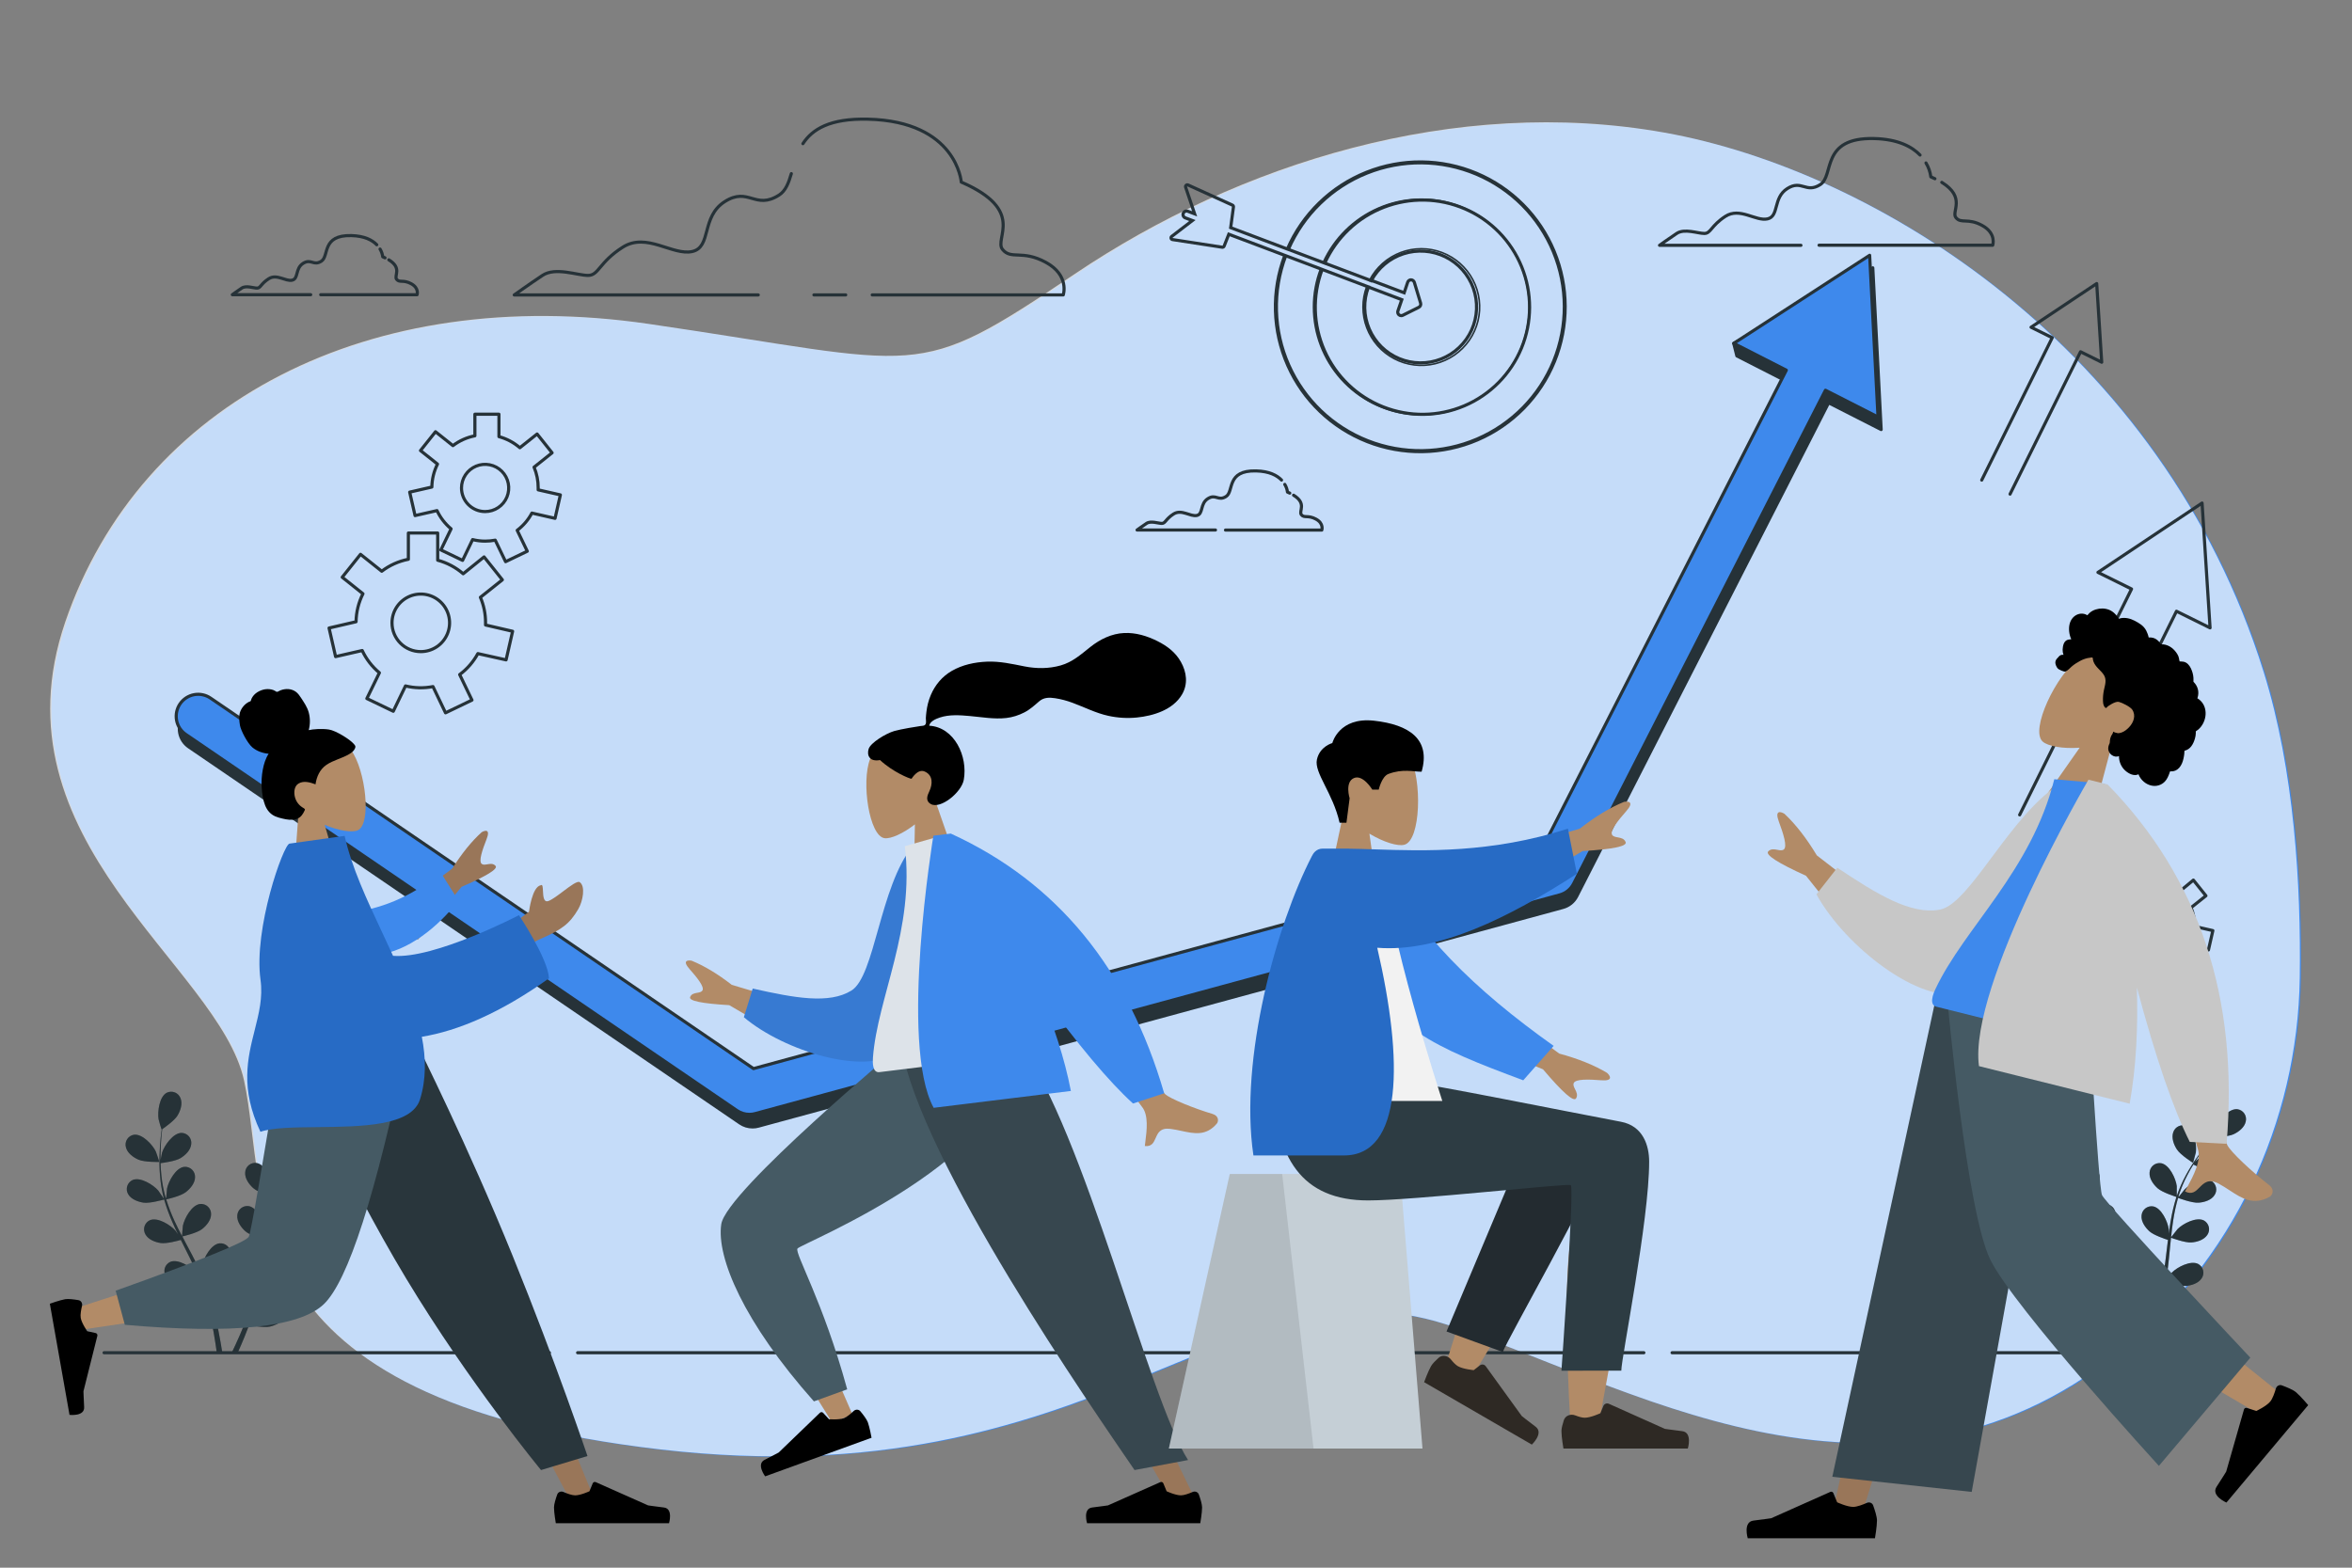 <svg width="750" height="500" viewBox="0 0 750 500" fill="none" xmlns="http://www.w3.org/2000/svg">
<rect x="0" y="0" width="750" height="500" fill="#808080" stroke="none"/>
<g clip-path="url(#clip0_235_2260)">
<path d="M676 431.43C712.22 402.43 733.07 358.31 733.71 311.9C734.12 282.64 732.02 245.9 722.19 214.44C689.77 110.71 598.19 54.44 531.19 42.44C464.19 30.44 395.19 52.44 343.19 87.44C291.19 122.44 296.19 116.44 207.19 103.44C118.19 90.44 45.19 128.44 21.19 198.44C-2.81 268.44 70.19 308.11 78.19 344.78C86.19 381.45 72.19 446.44 211.19 462.44C350.19 478.44 392.19 400.44 461.19 422.44C516.71 440.15 599.43 492.82 676 431.43Z" fill="#3E89EC"/>
<path opacity="0.7" d="M675.631 431.292C711.851 402.292 732.701 358.172 733.341 311.762C733.751 282.502 731.651 245.762 721.821 214.302C689.401 110.572 597.821 54.303 530.821 42.303C463.821 30.302 394.821 52.303 342.821 87.302C290.821 122.302 295.821 116.302 206.821 103.302C117.821 90.302 44.821 128.302 20.821 198.302C-3.179 268.302 69.821 307.972 77.821 344.642C85.821 381.312 71.821 446.302 210.821 462.302C349.821 478.302 391.821 400.302 460.821 422.302C516.341 440.012 599.061 492.682 675.631 431.292Z" fill="white"/>
<path d="M120.14 78.06C118.73 76.6 116.28 75.25 112.03 75.14C102.48 74.91 105.03 81.67 102.48 83.3C99.93 84.93 99.22 82.37 96.65 84C94.08 85.63 95.25 88.89 93.16 89.36C91.07 89.83 88.27 87.26 85.7 88.89C83.13 90.52 83.14 91.89 81.97 91.89C80.8 91.89 78.48 90.96 77.08 91.89C75.68 92.82 74.08 93.99 74.08 93.99H99.08" stroke="#263238" stroke-linecap="round" stroke-linejoin="round"/>
<path d="M122.769 82.23L122.049 81.9C121.937 81.029 121.644 80.191 121.189 79.44" stroke="#263238" stroke-linecap="round" stroke-linejoin="round"/>
<path d="M102.27 94H133C133 94 133.7 91.9 131.14 90.5C128.58 89.1 127.41 90.27 126.48 89.1C125.55 87.93 128.33 85.55 123.99 82.87" stroke="#263238" stroke-linecap="round" stroke-linejoin="round"/>
<path d="M408.65 153.11C407.23 151.64 404.78 150.29 400.53 150.19C390.98 149.96 393.53 156.71 390.98 158.34C388.43 159.97 387.72 157.41 385.16 159.04C382.6 160.67 383.76 163.94 381.66 164.4C379.56 164.86 376.77 162.3 374.21 163.94C371.65 165.58 371.64 166.94 370.48 166.94C369.32 166.94 366.98 166.01 365.59 166.94C364.2 167.87 362.59 169.04 362.59 169.04H387.59" stroke="#263238" stroke-linecap="round" stroke-linejoin="round"/>
<path d="M411.279 157.28L410.549 156.95C410.439 156.079 410.146 155.24 409.689 154.49" stroke="#263238" stroke-linecap="round" stroke-linejoin="round"/>
<path d="M390.779 169.06H421.499C421.499 169.06 422.199 166.96 419.639 165.57C417.079 164.18 415.909 165.33 414.979 164.17C414.049 163.01 416.829 160.62 412.489 157.94" stroke="#263238" stroke-linecap="round" stroke-linejoin="round"/>
<path d="M612.259 49.45C609.719 46.81 605.259 44.38 597.639 44.19C580.419 43.77 584.999 56 580.419 58.89C575.839 61.78 574.539 57.21 569.919 60.15C565.299 63.09 567.399 68.97 563.629 69.81C559.859 70.65 554.809 66 550.189 69C545.569 72 545.569 74.46 543.469 74.46C541.369 74.46 537.169 72.78 534.649 74.46C532.129 76.14 529.189 78.24 529.189 78.24H574.279" stroke="#263238" stroke-linecap="round" stroke-linejoin="round"/>
<path d="M617 57C616.59 56.8 616.16 56.6 615.7 56.4C615.497 54.832 614.969 53.323 614.15 51.97" stroke="#263238" stroke-linecap="round" stroke-linejoin="round"/>
<path d="M580.051 78.21H635.431C635.431 78.21 636.691 74.43 632.071 71.91C627.451 69.39 625.361 71.49 623.681 69.39C622.181 67.52 627.011 62.99 619.191 58.16" stroke="#263238" stroke-linecap="round" stroke-linejoin="round"/>
<path d="M278.129 94.06H339.049C339.049 94.06 341.129 87.83 333.509 83.68C325.889 79.53 322.439 82.99 319.669 79.53C316.899 76.07 327.289 67.07 306.529 58.08C306.529 58.08 305.139 38.7 276.769 38.01C264.529 37.71 258.989 41.28 256.029 45.82" stroke="#263238" stroke-linecap="round" stroke-linejoin="round"/>
<path d="M259.541 94.06H269.681" stroke="#263238" stroke-linecap="round" stroke-linejoin="round"/>
<path d="M252.34 55.38C251.47 58.33 250.53 60.88 248.4 62.23C240.79 67.07 238.72 59.46 231.1 64.31C223.48 69.16 227 78.84 220.73 80.22C214.46 81.6 206.19 74 198.58 78.84C190.97 83.68 190.97 87.84 187.51 87.84C184.05 87.84 177.13 85.08 172.98 87.84C168.83 90.6 163.98 94.07 163.98 94.07H241.79" stroke="#263238" stroke-linecap="round" stroke-linejoin="round"/>
<path d="M658.359 266.99L694.03 194.95L704.74 200.25L702.19 160.44L668.99 182.55L679.7 187.85L644.02 259.89" stroke="#263238" stroke-linecap="round" stroke-linejoin="round"/>
<path d="M640.96 157.59L663.44 112.19L670.19 115.53L668.59 90.44L647.66 104.37L654.41 107.71L631.93 153.12" stroke="#263238" stroke-linecap="round" stroke-linejoin="round"/>
<path d="M410.83 79.5C415.654 68.427 424.647 59.701 435.861 55.213C447.075 50.725 459.605 50.837 470.737 55.524C481.869 60.212 490.705 69.097 495.33 80.255C499.955 91.412 499.998 103.943 495.447 115.132C490.897 126.32 482.121 135.265 471.021 140.027C459.921 144.789 447.391 144.985 436.148 140.573C424.904 136.16 415.853 127.494 410.954 116.454C406.056 105.413 405.706 92.887 409.98 81.59" stroke="#263238" stroke-miterlimit="10"/>
<path d="M410.309 79.31C415.187 68.104 424.285 59.272 435.631 54.728C446.976 50.185 459.655 50.296 470.92 55.037C482.184 59.779 491.126 68.769 495.807 80.058C500.488 91.348 500.531 104.027 495.927 115.348C491.323 126.67 482.442 135.72 471.21 140.538C459.978 145.356 447.3 145.553 435.924 141.086C424.548 136.62 415.39 127.85 410.436 116.677C405.482 105.504 405.131 92.83 409.459 81.4" stroke="#263238" stroke-width="0.5" stroke-miterlimit="10"/>
<path d="M422.45 83.89C426.146 75.723 432.905 69.335 441.267 66.105C449.63 62.874 458.927 63.06 467.154 66.621C475.382 70.183 481.88 76.835 485.248 85.143C488.615 93.451 488.583 102.75 485.158 111.035C481.732 119.32 475.188 125.927 466.936 129.431C458.684 132.935 449.386 133.056 441.046 129.767C432.706 126.479 425.992 120.044 422.353 111.851C418.713 103.658 418.439 94.363 421.59 85.97" stroke="#263238" stroke-miterlimit="10"/>
<path d="M421.93 83.69C425.44 75.963 431.684 69.807 439.46 66.407C447.236 63.006 455.995 62.601 464.051 65.269C472.108 67.937 478.893 73.49 483.102 80.86C487.311 88.23 488.647 96.895 486.851 105.19C485.056 113.485 480.257 120.823 473.377 125.793C466.497 130.762 458.023 133.013 449.584 132.11C441.145 131.208 433.338 127.217 427.664 120.905C421.99 114.594 418.851 106.407 418.85 97.92C418.842 93.768 419.594 89.65 421.07 85.77" stroke="#263238" stroke-width="0.5" stroke-miterlimit="10"/>
<path d="M437.27 89.53C439.446 85.442 443.127 82.36 447.534 80.938C451.942 79.516 456.73 79.864 460.885 81.91C465.04 83.956 468.236 87.537 469.797 91.898C471.358 96.258 471.16 101.055 469.247 105.273C467.334 109.49 463.854 112.798 459.545 114.495C455.236 116.193 450.436 116.147 446.16 114.368C441.884 112.589 438.468 109.216 436.635 104.963C434.803 100.709 434.697 95.91 436.34 91.58V91.49" stroke="#263238" stroke-miterlimit="10"/>
<path d="M436.549 89.71L436.759 89.29C438.871 85.265 442.384 82.153 446.634 80.541C450.884 78.93 455.577 78.93 459.827 80.543C464.077 82.155 467.589 85.268 469.7 89.293C471.812 93.318 472.376 97.977 471.287 102.39C470.198 106.803 467.53 110.664 463.789 113.245C460.047 115.825 455.49 116.946 450.978 116.396C446.466 115.846 442.311 113.663 439.299 110.259C436.287 106.855 434.626 102.466 434.629 97.92C434.625 95.675 435.032 93.449 435.829 91.35" stroke="#263238" stroke-width="0.5" stroke-miterlimit="10"/>
<path d="M437.569 89.59H437.419L437.289 89.54L436.769 89.34L422.459 83.94L421.939 83.74L410.839 79.55L410.319 79.36L392.439 72.61L393.319 66.01C393.336 65.889 393.313 65.766 393.253 65.66C393.194 65.553 393.101 65.469 392.989 65.42L378.839 59C378.739 58.956 378.627 58.942 378.519 58.96C378.41 58.978 378.309 59.027 378.228 59.101C378.146 59.175 378.088 59.271 378.06 59.377C378.032 59.483 378.035 59.596 378.069 59.7L380.939 68.2L378.829 67.4C378.689 67.338 378.537 67.305 378.384 67.303C378.23 67.302 378.078 67.331 377.936 67.39C377.794 67.45 377.666 67.537 377.559 67.647C377.452 67.758 377.369 67.889 377.315 68.032C377.26 68.176 377.236 68.329 377.242 68.483C377.249 68.636 377.287 68.787 377.354 68.925C377.421 69.064 377.515 69.187 377.631 69.287C377.748 69.388 377.883 69.464 378.029 69.51L380.229 70.34L373.629 75.41C373.541 75.478 373.475 75.57 373.44 75.675C373.404 75.78 373.401 75.893 373.429 76C373.456 76.107 373.515 76.203 373.597 76.276C373.679 76.349 373.781 76.396 373.889 76.41L389.739 78.85H389.819C389.934 78.85 390.045 78.816 390.14 78.752C390.234 78.688 390.307 78.596 390.349 78.49L391.839 74.71L409.459 81.36L409.979 81.55L421.069 85.73L421.589 85.93L435.839 91.31L436.359 91.5L436.779 91.66" stroke="#263238" stroke-miterlimit="10"/>
<path d="M437.268 89.53H437.418H437.568L447.758 93.38L448.878 90.02C448.952 89.797 449.094 89.602 449.284 89.464C449.474 89.326 449.703 89.251 449.938 89.25C450.177 89.254 450.408 89.334 450.598 89.478C450.789 89.622 450.929 89.822 450.998 90.05L452.998 96.67C453.075 96.925 453.059 97.198 452.955 97.443C452.851 97.688 452.665 97.888 452.428 98.01L447.328 100.55C447.173 100.629 447.002 100.67 446.828 100.67C446.557 100.672 446.295 100.576 446.088 100.4C445.922 100.252 445.803 100.059 445.744 99.844C445.685 99.629 445.69 99.402 445.758 99.19L446.998 95.58L436.778 91.7C436.634 91.647 436.504 91.561 436.398 91.45" stroke="#263238" stroke-miterlimit="10"/>
<path d="M152.38 208.46L161.38 210.46L163.46 201.34L154.83 199.34C154.83 199.09 154.83 198.83 154.83 198.57C154.835 195.8 154.277 193.058 153.19 190.51L160.19 184.93L154.36 177.62L147.7 183C145.351 180.963 142.572 179.486 139.57 178.68V170H130.22V178.38C127.134 178.98 124.229 180.283 121.73 182.19L114.96 176.79L109.13 184.1L115.74 189.37C114.339 192.141 113.587 195.195 113.54 198.3L104.93 200.3L107.01 209.42L115.5 207.48C116.787 210.218 118.658 212.641 120.98 214.58L116.98 222.79L125.41 226.85L129.3 218.77C132.173 219.478 135.166 219.55 138.07 218.98L142.07 227.35L150.5 223.29L146.58 215.15C148.972 213.364 150.951 211.082 152.38 208.46ZM125 198.65C125 196.834 125.538 195.06 126.547 193.55C127.556 192.04 128.989 190.864 130.667 190.169C132.344 189.474 134.19 189.292 135.971 189.646C137.751 190.001 139.387 190.875 140.671 192.159C141.955 193.443 142.829 195.078 143.183 196.859C143.538 198.64 143.356 200.486 142.661 202.163C141.966 203.84 140.789 205.274 139.28 206.283C137.77 207.292 135.995 207.83 134.18 207.83C132.974 207.83 131.78 207.593 130.667 207.131C129.553 206.67 128.541 205.994 127.688 205.141C126.836 204.289 126.16 203.277 125.698 202.163C125.237 201.049 125 199.856 125 198.65Z" stroke="#263238" stroke-linecap="round" stroke-linejoin="round"/>
<path d="M698.13 301.6L704.22 302.99L705.63 296.81L699.78 295.47C699.78 295.3 699.78 295.12 699.78 294.95C699.784 293.071 699.41 291.211 698.68 289.48L703.42 285.7L699.42 280.7L695 284.36C693.41 282.98 691.525 281.981 689.49 281.44V275.53H683.1V281.2C681.011 281.612 679.043 282.498 677.35 283.79L672.76 280.13L668.76 285.13L673.24 288.7C672.296 290.562 671.786 292.613 671.75 294.7L666 296L667.41 302.18L673.17 300.87C674.043 302.724 675.309 304.365 676.88 305.68L674.2 311.24L679.91 313.99L682.55 308.51C683.623 308.779 684.724 308.917 685.83 308.92C686.723 308.915 687.613 308.828 688.49 308.66L691.22 314.33L696.94 311.58L694.28 306.07C695.862 304.866 697.174 303.343 698.13 301.6ZM679.57 295C679.57 293.77 679.935 292.567 680.618 291.544C681.302 290.521 682.273 289.724 683.41 289.254C684.546 288.783 685.797 288.66 687.003 288.9C688.21 289.14 689.318 289.732 690.188 290.602C691.058 291.472 691.651 292.58 691.891 293.787C692.131 294.993 692.007 296.244 691.537 297.38C691.066 298.517 690.269 299.488 689.246 300.172C688.223 300.855 687.02 301.22 685.79 301.22C684.14 301.22 682.558 300.565 681.392 299.398C680.225 298.232 679.57 296.65 679.57 295Z" stroke="#263238" stroke-linecap="round" stroke-linejoin="round"/>
<path d="M169.611 163.64L176.991 165.32L178.691 157.84L171.611 156.23C171.611 156.02 171.611 155.81 171.611 155.6C171.624 153.334 171.179 151.089 170.301 149L176.051 144.42L171.271 138.42L165.771 142.8C163.843 141.132 161.562 139.922 159.101 139.26V132.11H151.431V139C148.887 139.491 146.492 140.562 144.431 142.13L138.871 137.7L134.091 143.7L139.511 148.02C138.365 150.293 137.749 152.795 137.711 155.34L130.641 156.96L132.351 164.44L139.351 162.85C140.405 165.094 141.937 167.081 143.841 168.67L140.591 175.4L147.511 178.73L150.701 172.1C152.009 172.423 153.352 172.588 154.701 172.59C155.781 172.588 156.859 172.485 157.921 172.28L161.221 179.14L168.141 175.81L164.921 169.14C166.864 167.669 168.465 165.792 169.611 163.64ZM147.161 155.64C147.159 154.15 147.599 152.694 148.425 151.454C149.251 150.214 150.426 149.248 151.802 148.676C153.178 148.105 154.692 147.954 156.154 148.244C157.615 148.533 158.958 149.249 160.012 150.302C161.066 151.355 161.784 152.696 162.075 154.157C162.367 155.618 162.218 157.133 161.648 158.509C161.079 159.886 160.114 161.063 158.875 161.89C157.637 162.718 156.18 163.16 154.691 163.16C153.699 163.16 152.718 162.964 151.802 162.584C150.887 162.204 150.055 161.646 149.355 160.944C148.656 160.242 148.102 159.408 147.725 158.491C147.349 157.574 147.157 156.591 147.161 155.6V155.64Z" stroke="#263238" stroke-linecap="round" stroke-linejoin="round"/>
<path d="M92.002 370.9C92.002 370.9 92.872 367.75 92.892 367.55C93.232 365.16 92.472 360.36 90.042 359.18C89.632 358.997 89.189 358.902 88.74 358.901C88.291 358.9 87.847 358.994 87.437 359.176C87.027 359.358 86.659 359.624 86.359 359.957C86.058 360.291 85.831 360.683 85.692 361.11C85.042 362.9 85.872 365.11 86.842 366.6C88.002 368.38 92.002 370.9 92.002 370.9Z" fill="#263238"/>
<path d="M44.141 369.86C46.081 370.71 50.811 370.6 50.821 370.6C50.831 370.6 49.821 367.5 49.711 367.31C48.711 365.14 45.381 361.55 42.711 361.91C42.269 361.982 41.847 362.147 41.472 362.393C41.098 362.639 40.78 362.962 40.538 363.339C40.297 363.716 40.138 364.14 40.071 364.583C40.004 365.026 40.031 365.478 40.151 365.91C40.591 367.76 42.491 369.14 44.141 369.86Z" fill="#263238"/>
<path d="M45.78 383.58C47.78 383.87 52.01 382.65 52.35 382.58C53.042 384.999 53.897 387.368 54.91 389.67C55.49 391.02 56.12 392.35 56.76 393.67C56.38 393.1 56.03 392.6 55.97 392.53C54.4 390.71 50.28 388.12 47.8 389.17C47.392 389.357 47.029 389.627 46.732 389.964C46.436 390.301 46.213 390.696 46.079 391.124C45.945 391.552 45.903 392.003 45.955 392.449C46.007 392.895 46.152 393.324 46.38 393.71C47.3 395.38 49.5 396.2 51.28 396.46C53.06 396.72 56.71 395.75 57.66 395.46C57.92 395.97 58.16 396.46 58.42 396.99C59.64 399.43 60.88 401.86 62.01 404.27C62.41 405.12 62.77 405.98 63.14 406.83C62.8 406.33 62.5 405.91 62.45 405.83C60.88 404.01 56.76 401.41 54.28 402.47C53.874 402.657 53.511 402.927 53.216 403.263C52.92 403.599 52.698 403.993 52.565 404.42C52.431 404.847 52.388 405.297 52.439 405.741C52.49 406.186 52.633 406.615 52.86 407C53.78 408.66 55.98 409.49 57.76 409.75C59.54 410.01 62.83 409.13 63.97 408.82C64.32 409.7 64.67 410.59 64.97 411.46C65.16 412.06 65.38 412.63 65.54 413.24C65.7 413.85 65.88 414.44 66.04 415.03C66.32 416.19 66.61 417.37 66.85 418.51C67.03 419.29 67.18 420.04 67.33 420.8C66.94 419.95 66.15 418.3 66.07 418.17C64.78 416.17 61.07 412.94 58.49 413.6C58.059 413.723 57.659 413.935 57.316 414.223C56.972 414.511 56.693 414.868 56.497 415.271C56.301 415.674 56.192 416.113 56.177 416.561C56.162 417.009 56.241 417.455 56.41 417.87C57.06 419.66 59.11 420.81 60.83 421.34C62.72 421.92 66.92 421.39 67.44 421.34C67.69 422.59 67.92 423.81 68.13 424.97C68.55 427.38 68.88 429.56 69.13 431.42H70.89C70.59 429.49 70.2 427.21 69.7 424.67C69.45 423.4 69.15 422.04 68.84 420.67C70.104 420.164 71.336 419.583 72.53 418.93C73.91 420.43 77.45 422.18 77.91 422.4C77.43 423.58 76.91 424.73 76.48 425.81C75.56 427.92 74.68 429.81 73.9 431.43H75.8C76.47 429.95 77.2 428.27 77.95 426.43C78.44 425.23 78.95 423.93 79.45 422.6C79.96 422.71 84.11 423.55 86.05 423.11C87.8 422.72 89.93 421.73 90.72 419.99C90.918 419.592 91.031 419.156 91.05 418.712C91.07 418.267 90.996 417.824 90.835 417.409C90.672 416.995 90.426 416.619 90.11 416.306C89.794 415.992 89.416 415.749 89 415.59C86.45 414.73 82.54 417.59 81.11 419.59C81.03 419.71 80.25 421.05 79.77 421.9C79.98 421.36 80.18 420.83 80.38 420.27C80.79 419.15 81.17 418.03 81.57 416.83L82.11 415.04C82.3 414.45 82.42 413.8 82.59 413.17C82.94 411.71 83.22 410.17 83.47 408.7C84.47 409.05 87.92 410.27 89.73 410.14C91.54 410.01 93.73 409.35 94.81 407.76C95.068 407.393 95.246 406.976 95.332 406.536C95.418 406.096 95.41 405.643 95.309 405.206C95.209 404.769 95.017 404.359 94.746 404.001C94.476 403.643 94.133 403.346 93.74 403.13C91.34 401.89 87.04 404.13 85.34 405.87C85.23 405.98 84.14 407.33 83.56 408.09C83.7 407.18 83.85 406.27 83.96 405.34C84.29 402.67 84.55 399.95 84.81 397.24C84.89 396.41 84.98 395.58 85.07 394.76C85.41 394.89 89.52 396.41 91.54 396.27C93.34 396.15 95.59 395.49 96.63 393.89C96.888 393.523 97.065 393.105 97.15 392.665C97.236 392.224 97.227 391.771 97.125 391.334C97.023 390.897 96.83 390.486 96.559 390.129C96.287 389.772 95.944 389.476 95.55 389.26C93.16 388.02 88.86 390.26 87.15 392C87.02 392.13 85.46 394.09 85.08 394.6C85.28 392.78 85.49 390.97 85.76 389.19C86.113 386.764 86.618 384.363 87.27 382C87.43 382.06 91.71 383.68 93.78 383.53C95.57 383.41 97.78 382.75 98.86 381.15C99.118 380.783 99.296 380.366 99.382 379.926C99.468 379.486 99.46 379.033 99.359 378.596C99.258 378.159 99.067 377.749 98.796 377.391C98.526 377.033 98.183 376.736 97.79 376.52C95.39 375.28 91.1 377.52 89.39 379.26C89.28 379.38 88.08 380.86 87.53 381.58L87.4 381.51C88.137 379.176 89.084 376.913 90.23 374.75C90.84 373.55 91.49 372.43 92.15 371.36C92.92 371.75 96.44 373.46 98.32 373.53C100.2 373.6 102.42 373.2 103.63 371.72C103.927 371.384 104.149 370.988 104.283 370.56C104.416 370.132 104.458 369.68 104.405 369.235C104.352 368.79 104.206 368.36 103.976 367.975C103.746 367.59 103.437 367.258 103.07 367C100.83 365.51 96.3 367.31 94.42 368.81C94.32 368.89 93.42 369.81 92.69 370.53C92.99 370.05 93.3 369.53 93.6 369.1C94.73 367.4 95.87 365.92 96.89 364.61C97.47 363.87 98.01 363.21 98.53 362.61C99.53 362.61 103.3 362.48 104.96 361.7C106.62 360.92 108.46 359.5 108.85 357.64C108.958 357.205 108.973 356.752 108.895 356.311C108.816 355.869 108.645 355.45 108.393 355.079C108.141 354.708 107.814 354.395 107.432 354.159C107.051 353.923 106.625 353.77 106.18 353.71C103.5 353.42 100.31 357.1 99.33 359.3C99.24 359.49 98.26 362.62 98.33 362.62H98.39C97.88 363.2 97.34 363.82 96.77 364.52C95.77 365.81 94.55 367.27 93.38 368.96C92.093 370.753 90.917 372.623 89.86 374.56C88.664 376.725 87.66 378.99 86.86 381.33C86.86 381.33 86.86 381.33 86.86 381.41C86.86 380.62 86.86 378.41 86.86 378.24C86.56 375.85 84.55 371.42 81.86 370.93C81.418 370.859 80.965 370.883 80.532 370.999C80.099 371.115 79.695 371.322 79.348 371.605C79 371.889 78.717 372.242 78.515 372.643C78.314 373.044 78.2 373.482 78.18 373.93C78.02 375.83 79.4 377.73 80.74 378.93C82.25 380.28 86.45 381.59 86.74 381.69C86 384.086 85.418 386.528 85 389C84.75 390.44 84.53 391.91 84.34 393.37C84.34 392.69 84.34 392.08 84.34 391.99C84.03 389.61 82.03 385.17 79.34 384.68C78.898 384.611 78.446 384.635 78.013 384.752C77.581 384.869 77.178 385.076 76.831 385.359C76.484 385.642 76.2 385.995 75.999 386.395C75.797 386.795 75.681 387.233 75.66 387.68C75.51 389.58 76.88 391.48 78.22 392.68C79.56 393.88 83.15 395.08 84.09 395.39L83.88 397.08C83.56 399.79 83.25 402.49 82.88 405.13C82.74 406.06 82.57 406.97 82.41 407.89C82.41 407.28 82.41 406.77 82.41 406.69C82.1 404.3 80.1 399.87 77.41 399.38C76.968 399.309 76.515 399.333 76.082 399.449C75.649 399.565 75.245 399.772 74.898 400.055C74.55 400.339 74.267 400.692 74.065 401.093C73.864 401.494 73.75 401.932 73.73 402.38C73.57 404.28 74.95 406.18 76.29 407.38C77.63 408.58 80.87 409.66 81.99 410.03C81.79 410.96 81.6 411.89 81.37 412.78C81.19 413.39 81.07 413.98 80.86 414.58L80.29 416.36C79.88 417.47 79.47 418.62 79.05 419.7C78.76 420.45 78.47 421.16 78.18 421.88C78.33 420.95 78.58 419.13 78.58 418.98C78.547 416.871 77.976 414.806 76.92 412.98C76.94 412.744 76.94 412.506 76.92 412.27C76.865 411.826 76.716 411.398 76.485 411.014C76.253 410.631 75.943 410.3 75.575 410.045C75.207 409.789 74.789 409.614 74.349 409.53C73.909 409.447 73.456 409.457 73.02 409.56C70.41 410.26 68.76 414.84 68.63 417.24C68.63 417.38 68.72 418.93 68.8 419.91C68.66 419.34 68.54 418.79 68.4 418.21C68.13 417.05 67.82 415.91 67.5 414.68L66.96 412.9C66.79 412.3 66.53 411.68 66.33 411.07C65.81 409.66 65.22 408.26 64.59 406.86C65.59 406.62 69.17 405.71 70.59 404.6C72.01 403.49 73.53 401.72 73.51 399.81C73.522 399.357 73.438 398.907 73.263 398.489C73.087 398.071 72.824 397.695 72.492 397.387C72.16 397.078 71.766 396.844 71.336 396.7C70.907 396.555 70.451 396.504 70 396.55C67.31 396.84 65 401.12 64.5 403.48C64.5 403.62 64.31 405.36 64.24 406.31C63.86 405.47 63.48 404.63 63.06 403.8C61.86 401.38 60.58 398.97 59.3 396.57C58.91 395.83 58.53 395.09 58.15 394.35C58.51 394.27 62.77 393.28 64.38 392.05C65.81 390.95 67.32 389.16 67.31 387.26C67.322 386.809 67.238 386.36 67.064 385.944C66.889 385.527 66.629 385.153 66.299 384.845C65.969 384.537 65.578 384.302 65.15 384.156C64.723 384.011 64.27 383.958 63.82 384C61.14 384.29 58.82 388.56 58.32 390.92C58.32 391.1 58.06 393.59 58.04 394.23C57.19 392.6 56.36 390.97 55.61 389.34C54.596 387.125 53.724 384.847 53 382.52C53.17 382.52 57.63 381.52 59.27 380.21C60.7 379.11 62.21 377.32 62.2 375.42C62.213 374.972 62.131 374.526 61.96 374.111C61.788 373.697 61.532 373.323 61.206 373.014C60.88 372.706 60.493 372.469 60.07 372.32C59.647 372.171 59.197 372.113 58.75 372.15C56.07 372.44 53.75 376.71 53.26 379.07C53.26 379.23 53.05 381.13 52.99 382.07H52.84C52.166 379.713 51.704 377.3 51.46 374.86C51.31 373.52 51.24 372.23 51.21 370.98C52.06 370.87 55.93 370.36 57.54 369.39C59.15 368.42 60.78 366.84 60.98 364.94C61.041 364.497 61.007 364.045 60.882 363.615C60.757 363.186 60.542 362.787 60.252 362.446C59.963 362.104 59.605 361.827 59.201 361.634C58.798 361.44 58.358 361.333 57.91 361.32C55.21 361.32 52.43 365.32 51.68 367.59C51.68 367.72 51.37 369.03 51.19 369.99C51.19 369.42 51.19 368.84 51.19 368.29C51.19 366.29 51.33 364.39 51.45 362.73C51.53 361.79 51.63 360.94 51.72 360.15C52.5 359.62 55.62 357.41 56.58 355.84C57.54 354.27 58.28 352.08 57.58 350.31C57.431 349.888 57.194 349.502 56.885 349.177C56.577 348.853 56.203 348.597 55.788 348.427C55.374 348.257 54.928 348.177 54.48 348.191C54.033 348.205 53.593 348.314 53.19 348.51C50.79 349.75 50.19 354.57 50.56 356.95C50.56 357.15 51.5 360.3 51.56 360.28C51.45 361.04 51.35 361.86 51.25 362.76C51.09 364.41 50.92 366.28 50.87 368.33C50.787 370.535 50.84 372.742 51.03 374.94C51.214 377.409 51.622 379.856 52.25 382.25V382.33C51.82 381.66 50.57 379.84 50.46 379.71C48.89 377.89 44.77 375.29 42.29 376.35C41.883 376.536 41.519 376.805 41.223 377.141C40.926 377.477 40.704 377.871 40.57 378.298C40.436 378.726 40.394 379.176 40.445 379.621C40.497 380.066 40.642 380.495 40.87 380.88C41.8 382.49 44 383.32 45.78 383.58Z" fill="#263238"/>
<path opacity="0.3" d="M44.141 369.86C46.081 370.71 50.811 370.6 50.821 370.6C50.831 370.6 49.821 367.5 49.711 367.31C48.711 365.14 45.381 361.55 42.711 361.91C42.269 361.982 41.847 362.147 41.472 362.393C41.098 362.639 40.78 362.962 40.538 363.339C40.297 363.716 40.138 364.14 40.071 364.583C40.004 365.026 40.031 365.478 40.151 365.91C40.591 367.76 42.491 369.14 44.141 369.86Z" fill="#263238"/>
<path opacity="0.3" d="M92.002 370.9C92.002 370.9 92.872 367.75 92.892 367.55C93.232 365.16 92.472 360.36 90.042 359.18C89.632 358.997 89.189 358.902 88.74 358.901C88.291 358.9 87.847 358.994 87.437 359.176C87.027 359.358 86.659 359.624 86.359 359.957C86.058 360.291 85.831 360.683 85.692 361.11C85.042 362.9 85.872 365.11 86.842 366.6C88.002 368.38 92.002 370.9 92.002 370.9Z" fill="#263238"/>
<path opacity="0.3" d="M45.78 383.58C47.78 383.87 52.01 382.65 52.35 382.58C53.042 384.999 53.897 387.368 54.91 389.67C55.49 391.02 56.12 392.35 56.76 393.67C56.38 393.1 56.03 392.6 55.97 392.53C54.4 390.71 50.28 388.12 47.8 389.17C47.392 389.357 47.029 389.627 46.732 389.964C46.436 390.301 46.213 390.696 46.079 391.124C45.945 391.552 45.903 392.003 45.955 392.449C46.007 392.895 46.152 393.324 46.38 393.71C47.3 395.38 49.5 396.2 51.28 396.46C53.06 396.72 56.71 395.75 57.66 395.46C57.92 395.97 58.16 396.46 58.42 396.99C59.64 399.43 60.88 401.86 62.01 404.27C62.41 405.12 62.77 405.98 63.14 406.83C62.8 406.33 62.5 405.91 62.45 405.83C60.88 404.01 56.76 401.41 54.28 402.47C53.874 402.657 53.511 402.927 53.216 403.263C52.92 403.599 52.698 403.993 52.565 404.42C52.431 404.847 52.388 405.297 52.439 405.741C52.49 406.186 52.633 406.615 52.86 407C53.78 408.66 55.98 409.49 57.76 409.75C59.54 410.01 62.83 409.13 63.97 408.82C64.32 409.7 64.67 410.59 64.97 411.46C65.16 412.06 65.38 412.63 65.54 413.24C65.7 413.85 65.88 414.44 66.04 415.03C66.32 416.19 66.61 417.37 66.85 418.51C67.03 419.29 67.18 420.04 67.33 420.8C66.94 419.95 66.15 418.3 66.07 418.17C64.78 416.17 61.07 412.94 58.49 413.6C58.059 413.723 57.659 413.935 57.316 414.223C56.972 414.511 56.693 414.868 56.497 415.271C56.301 415.674 56.192 416.113 56.177 416.561C56.162 417.009 56.241 417.455 56.41 417.87C57.06 419.66 59.11 420.81 60.83 421.34C62.72 421.92 66.92 421.39 67.44 421.34C67.69 422.59 67.92 423.81 68.13 424.97C68.55 427.38 68.88 429.56 69.13 431.42H70.89C70.59 429.49 70.2 427.21 69.7 424.67C69.45 423.4 69.15 422.04 68.84 420.67C70.104 420.164 71.336 419.583 72.53 418.93C73.91 420.43 77.45 422.18 77.91 422.4C77.43 423.58 76.91 424.73 76.48 425.81C75.56 427.92 74.68 429.81 73.9 431.43H75.8C76.47 429.95 77.2 428.27 77.95 426.43C78.44 425.23 78.95 423.93 79.45 422.6C79.96 422.71 84.11 423.55 86.05 423.11C87.8 422.72 89.93 421.73 90.72 419.99C90.918 419.592 91.031 419.156 91.05 418.712C91.07 418.267 90.996 417.824 90.835 417.409C90.672 416.995 90.426 416.619 90.11 416.306C89.794 415.992 89.416 415.749 89 415.59C86.45 414.73 82.54 417.59 81.11 419.59C81.03 419.71 80.25 421.05 79.77 421.9C79.98 421.36 80.18 420.83 80.38 420.27C80.79 419.15 81.17 418.03 81.57 416.83L82.11 415.04C82.3 414.45 82.42 413.8 82.59 413.17C82.94 411.71 83.22 410.17 83.47 408.7C84.47 409.05 87.92 410.27 89.73 410.14C91.54 410.01 93.73 409.35 94.81 407.76C95.068 407.393 95.246 406.976 95.332 406.536C95.418 406.096 95.41 405.643 95.309 405.206C95.209 404.769 95.017 404.359 94.746 404.001C94.476 403.643 94.133 403.346 93.74 403.13C91.34 401.89 87.04 404.13 85.34 405.87C85.23 405.98 84.14 407.33 83.56 408.09C83.7 407.18 83.85 406.27 83.96 405.34C84.29 402.67 84.55 399.95 84.81 397.24C84.89 396.41 84.98 395.58 85.07 394.76C85.41 394.89 89.52 396.41 91.54 396.27C93.34 396.15 95.59 395.49 96.63 393.89C96.888 393.523 97.065 393.105 97.15 392.665C97.236 392.224 97.227 391.771 97.125 391.334C97.023 390.897 96.83 390.486 96.559 390.129C96.287 389.772 95.944 389.476 95.55 389.26C93.16 388.02 88.86 390.26 87.15 392C87.02 392.13 85.46 394.09 85.08 394.6C85.28 392.78 85.49 390.97 85.76 389.19C86.113 386.764 86.618 384.363 87.27 382C87.43 382.06 91.71 383.68 93.78 383.53C95.57 383.41 97.78 382.75 98.86 381.15C99.118 380.783 99.296 380.366 99.382 379.926C99.468 379.486 99.46 379.033 99.359 378.596C99.258 378.159 99.067 377.749 98.796 377.391C98.526 377.033 98.183 376.736 97.79 376.52C95.39 375.28 91.1 377.52 89.39 379.26C89.28 379.38 88.08 380.86 87.53 381.58L87.4 381.51C88.137 379.176 89.084 376.913 90.23 374.75C90.84 373.55 91.49 372.43 92.15 371.36C92.92 371.75 96.44 373.46 98.32 373.53C100.2 373.6 102.42 373.2 103.63 371.72C103.927 371.384 104.149 370.988 104.283 370.56C104.416 370.132 104.458 369.68 104.405 369.235C104.352 368.79 104.206 368.36 103.976 367.975C103.746 367.59 103.437 367.258 103.07 367C100.83 365.51 96.3 367.31 94.42 368.81C94.32 368.89 93.42 369.81 92.69 370.53C92.99 370.05 93.3 369.53 93.6 369.1C94.73 367.4 95.87 365.92 96.89 364.61C97.47 363.87 98.01 363.21 98.53 362.61C99.53 362.61 103.3 362.48 104.96 361.7C106.62 360.92 108.46 359.5 108.85 357.64C108.958 357.205 108.973 356.752 108.895 356.311C108.816 355.869 108.645 355.45 108.393 355.079C108.141 354.708 107.814 354.395 107.432 354.159C107.051 353.923 106.625 353.77 106.18 353.71C103.5 353.42 100.31 357.1 99.33 359.3C99.24 359.49 98.26 362.62 98.33 362.62H98.39C97.88 363.2 97.34 363.82 96.77 364.52C95.77 365.81 94.55 367.27 93.38 368.96C92.093 370.753 90.917 372.623 89.86 374.56C88.664 376.725 87.66 378.99 86.86 381.33C86.86 381.33 86.86 381.33 86.86 381.41C86.86 380.62 86.86 378.41 86.86 378.24C86.56 375.85 84.55 371.42 81.86 370.93C81.418 370.859 80.965 370.883 80.532 370.999C80.099 371.115 79.695 371.322 79.348 371.605C79 371.889 78.717 372.242 78.515 372.643C78.314 373.044 78.2 373.482 78.18 373.93C78.02 375.83 79.4 377.73 80.74 378.93C82.25 380.28 86.45 381.59 86.74 381.69C86 384.086 85.418 386.528 85 389C84.75 390.44 84.53 391.91 84.34 393.37C84.34 392.69 84.34 392.08 84.34 391.99C84.03 389.61 82.03 385.17 79.34 384.68C78.898 384.611 78.446 384.635 78.013 384.752C77.581 384.869 77.178 385.076 76.831 385.359C76.484 385.642 76.2 385.995 75.999 386.395C75.797 386.795 75.681 387.233 75.66 387.68C75.51 389.58 76.88 391.48 78.22 392.68C79.56 393.88 83.15 395.08 84.09 395.39L83.88 397.08C83.56 399.79 83.25 402.49 82.88 405.13C82.74 406.06 82.57 406.97 82.41 407.89C82.41 407.28 82.41 406.77 82.41 406.69C82.1 404.3 80.1 399.87 77.41 399.38C76.968 399.309 76.515 399.333 76.082 399.449C75.649 399.565 75.245 399.772 74.898 400.055C74.55 400.339 74.267 400.692 74.065 401.093C73.864 401.494 73.75 401.932 73.73 402.38C73.57 404.28 74.95 406.18 76.29 407.38C77.63 408.58 80.87 409.66 81.99 410.03C81.79 410.96 81.6 411.89 81.37 412.78C81.19 413.39 81.07 413.98 80.86 414.58L80.29 416.36C79.88 417.47 79.47 418.62 79.05 419.7C78.76 420.45 78.47 421.16 78.18 421.88C78.33 420.95 78.58 419.13 78.58 418.98C78.547 416.871 77.976 414.806 76.92 412.98C76.94 412.744 76.94 412.506 76.92 412.27C76.865 411.826 76.716 411.398 76.485 411.014C76.253 410.631 75.943 410.3 75.575 410.045C75.207 409.789 74.789 409.614 74.349 409.53C73.909 409.447 73.456 409.457 73.02 409.56C70.41 410.26 68.76 414.84 68.63 417.24C68.63 417.38 68.72 418.93 68.8 419.91C68.66 419.34 68.54 418.79 68.4 418.21C68.13 417.05 67.82 415.91 67.5 414.68L66.96 412.9C66.79 412.3 66.53 411.68 66.33 411.07C65.81 409.66 65.22 408.26 64.59 406.86C65.59 406.62 69.17 405.71 70.59 404.6C72.01 403.49 73.53 401.72 73.51 399.81C73.522 399.357 73.438 398.907 73.263 398.489C73.087 398.071 72.824 397.695 72.492 397.387C72.16 397.078 71.766 396.844 71.336 396.7C70.907 396.555 70.451 396.504 70 396.55C67.31 396.84 65 401.12 64.5 403.48C64.5 403.62 64.31 405.36 64.24 406.31C63.86 405.47 63.48 404.63 63.06 403.8C61.86 401.38 60.58 398.97 59.3 396.57C58.91 395.83 58.53 395.09 58.15 394.35C58.51 394.27 62.77 393.28 64.38 392.05C65.81 390.95 67.32 389.16 67.31 387.26C67.322 386.809 67.238 386.36 67.064 385.944C66.889 385.527 66.629 385.153 66.299 384.845C65.969 384.537 65.578 384.302 65.15 384.156C64.723 384.011 64.27 383.958 63.82 384C61.14 384.29 58.82 388.56 58.32 390.92C58.32 391.1 58.06 393.59 58.04 394.23C57.19 392.6 56.36 390.97 55.61 389.34C54.596 387.125 53.724 384.847 53 382.52C53.17 382.52 57.63 381.52 59.27 380.21C60.7 379.11 62.21 377.32 62.2 375.42C62.213 374.972 62.131 374.526 61.96 374.111C61.788 373.697 61.532 373.323 61.206 373.014C60.88 372.706 60.493 372.469 60.07 372.32C59.647 372.171 59.197 372.113 58.75 372.15C56.07 372.44 53.75 376.71 53.26 379.07C53.26 379.23 53.05 381.13 52.99 382.07H52.84C52.166 379.713 51.704 377.3 51.46 374.86C51.31 373.52 51.24 372.23 51.21 370.98C52.06 370.87 55.93 370.36 57.54 369.39C59.15 368.42 60.78 366.84 60.98 364.94C61.041 364.497 61.007 364.045 60.882 363.615C60.757 363.186 60.542 362.787 60.252 362.446C59.963 362.104 59.605 361.827 59.201 361.634C58.798 361.44 58.358 361.333 57.91 361.32C55.21 361.32 52.43 365.32 51.68 367.59C51.68 367.72 51.37 369.03 51.19 369.99C51.19 369.42 51.19 368.84 51.19 368.29C51.19 366.29 51.33 364.39 51.45 362.73C51.53 361.79 51.63 360.94 51.72 360.15C52.5 359.62 55.62 357.41 56.58 355.84C57.54 354.27 58.28 352.08 57.58 350.31C57.431 349.888 57.194 349.502 56.885 349.177C56.577 348.853 56.203 348.597 55.788 348.427C55.374 348.257 54.928 348.177 54.48 348.191C54.033 348.205 53.593 348.314 53.19 348.51C50.79 349.75 50.19 354.57 50.56 356.95C50.56 357.15 51.5 360.3 51.56 360.28C51.45 361.04 51.35 361.86 51.25 362.76C51.09 364.41 50.92 366.28 50.87 368.33C50.787 370.535 50.84 372.742 51.03 374.94C51.214 377.409 51.622 379.856 52.25 382.25V382.33C51.82 381.66 50.57 379.84 50.46 379.71C48.89 377.89 44.77 375.29 42.29 376.35C41.883 376.536 41.519 376.805 41.223 377.141C40.926 377.477 40.704 377.871 40.57 378.298C40.436 378.726 40.394 379.176 40.445 379.621C40.497 380.066 40.642 380.495 40.87 380.88C41.8 382.49 44 383.32 45.78 383.58Z" fill="#263238"/>
<path d="M699.32 370.9C699.32 370.9 700.18 367.75 700.21 367.55C700.54 365.16 699.78 360.36 697.35 359.18C696.941 358.997 696.497 358.902 696.048 358.901C695.599 358.9 695.156 358.994 694.745 359.176C694.335 359.358 693.968 359.624 693.667 359.957C693.366 360.291 693.139 360.683 693 361.11C692.35 362.9 693.18 365.11 694.16 366.6C695.3 368.38 699.31 370.9 699.32 370.9Z" fill="#263238"/>
<path d="M651.41 369.86C653.35 370.71 658.081 370.6 658.091 370.6C658.101 370.6 657.09 367.5 656.98 367.31C655.98 365.14 652.66 361.55 649.98 361.91C649.538 361.982 649.116 362.147 648.742 362.393C648.368 362.639 648.049 362.962 647.808 363.339C647.566 363.716 647.407 364.14 647.34 364.583C647.274 365.026 647.301 365.478 647.42 365.91C647.86 367.76 649.76 369.14 651.41 369.86Z" fill="#263238"/>
<path d="M653.051 383.58C655.051 383.87 659.281 382.65 659.621 382.58C660.317 384.997 661.173 387.366 662.181 389.67C662.761 391.02 663.391 392.35 664.041 393.67L663.251 392.53C661.671 390.71 657.551 388.12 655.071 389.17C654.665 389.358 654.302 389.629 654.006 389.966C653.711 390.303 653.489 390.698 653.355 391.125C653.221 391.553 653.179 392.004 653.23 392.449C653.281 392.894 653.424 393.324 653.652 393.71C654.572 395.38 656.771 396.2 658.551 396.46C660.331 396.72 663.981 395.75 664.941 395.46L665.691 396.99C666.911 399.43 668.152 401.86 669.282 404.27C669.682 405.12 670.051 405.98 670.411 406.83C670.071 406.33 669.781 405.91 669.731 405.83C668.151 404.01 664.031 401.41 661.551 402.47C661.144 402.657 660.78 402.928 660.483 403.264C660.187 403.601 659.964 403.996 659.831 404.424C659.697 404.852 659.654 405.304 659.706 405.749C659.758 406.195 659.903 406.624 660.131 407.01C661.051 408.67 663.252 409.5 665.032 409.76C666.812 410.02 670.111 409.14 671.241 408.83C671.591 409.71 671.941 410.6 672.241 411.47C672.431 412.07 672.661 412.64 672.811 413.25C672.961 413.86 673.151 414.45 673.311 415.04C673.591 416.2 673.881 417.38 674.121 418.52C674.301 419.3 674.451 420.05 674.601 420.81C674.221 419.96 673.422 418.31 673.342 418.18C672.062 416.18 668.341 412.95 665.761 413.61C665.331 413.733 664.93 413.945 664.587 414.233C664.244 414.521 663.965 414.878 663.768 415.281C663.572 415.684 663.463 416.123 663.448 416.571C663.433 417.019 663.513 417.465 663.681 417.88C664.331 419.67 666.381 420.82 668.101 421.35C669.991 421.93 674.192 421.4 674.712 421.35C674.962 422.6 675.202 423.82 675.402 424.98C675.822 427.39 676.152 429.57 676.402 431.43H678.161C677.861 429.5 677.471 427.22 676.971 424.68C676.721 423.41 676.431 422.05 676.111 420.68C677.375 420.174 678.607 419.593 679.801 418.94C681.181 420.44 684.721 422.19 685.181 422.41C684.701 423.59 684.181 424.74 683.751 425.82C682.831 427.93 681.961 429.82 681.171 431.44H683.082C683.742 429.96 684.471 428.28 685.221 426.44C685.721 425.24 686.221 423.94 686.721 422.61C687.231 422.72 691.381 423.56 693.321 423.12C695.081 422.73 697.201 421.74 697.991 420C698.19 419.598 698.302 419.159 698.319 418.711C698.336 418.263 698.259 417.816 698.092 417.4C697.924 416.984 697.672 416.607 697.349 416.296C697.027 415.984 696.643 415.743 696.221 415.59C693.671 414.73 689.762 417.59 688.332 419.59C688.252 419.71 687.471 421.05 686.991 421.9C687.201 421.36 687.401 420.83 687.601 420.27C688.011 419.15 688.391 418.03 688.791 416.83L689.332 415.04C689.522 414.45 689.651 413.8 689.811 413.17C690.161 411.71 690.441 410.17 690.691 408.7C691.691 409.05 695.151 410.27 696.951 410.14C698.751 410.01 700.952 409.35 702.032 407.76C702.29 407.393 702.467 406.976 702.553 406.536C702.639 406.096 702.632 405.643 702.531 405.206C702.43 404.769 702.238 404.359 701.967 404.001C701.697 403.643 701.354 403.347 700.962 403.13C698.562 401.89 694.261 404.13 692.561 405.87C692.451 405.98 691.362 407.33 690.782 408.09C690.922 407.18 691.071 406.27 691.181 405.34C691.521 402.67 691.772 399.95 692.032 397.24C692.112 396.41 692.201 395.58 692.291 394.76C692.641 394.89 696.741 396.41 698.761 396.27C700.561 396.15 702.761 395.49 703.851 393.89C704.108 393.523 704.284 393.106 704.37 392.666C704.455 392.226 704.447 391.774 704.346 391.337C704.245 390.901 704.054 390.49 703.784 390.133C703.515 389.775 703.173 389.478 702.782 389.26C700.382 388.02 696.081 390.26 694.371 392C694.241 392.13 692.681 394.09 692.311 394.6C692.501 392.78 692.711 390.97 692.991 389.19C693.355 386.783 693.873 384.401 694.541 382.06C694.701 382.12 698.981 383.74 701.051 383.59C702.851 383.47 705.101 382.81 706.141 381.21C706.398 380.842 706.574 380.425 706.658 379.985C706.742 379.544 706.733 379.091 706.632 378.655C706.53 378.218 706.337 377.808 706.067 377.451C705.796 377.093 705.454 376.797 705.061 376.58C702.671 375.34 698.371 377.58 696.661 379.32C696.551 379.44 695.351 380.92 694.801 381.64L694.671 381.57C695.408 379.236 696.356 376.973 697.501 374.81C698.111 373.61 698.761 372.49 699.421 371.42C700.191 371.81 703.712 373.52 705.592 373.59C707.472 373.66 709.702 373.26 710.902 371.78C711.199 371.444 711.422 371.05 711.556 370.622C711.69 370.194 711.733 369.743 711.681 369.297C711.629 368.852 711.484 368.423 711.255 368.037C711.026 367.652 710.718 367.319 710.351 367.06C708.101 365.57 703.581 367.37 701.691 368.87C701.591 368.95 700.642 369.87 699.962 370.59C700.262 370.11 700.571 369.59 700.871 369.16C702.001 367.46 703.141 365.98 704.161 364.67C704.741 363.93 705.291 363.27 705.801 362.67C706.801 362.67 710.571 362.54 712.241 361.76C713.911 360.98 715.731 359.56 716.121 357.7C716.229 357.265 716.245 356.812 716.166 356.371C716.087 355.93 715.916 355.51 715.664 355.139C715.412 354.768 715.085 354.455 714.704 354.219C714.322 353.983 713.896 353.83 713.451 353.77C710.771 353.48 707.581 357.16 706.601 359.36C706.521 359.55 705.531 362.68 705.601 362.68H705.661C705.151 363.26 704.661 363.88 704.041 364.58C703.041 365.87 701.822 367.33 700.652 369.02C699.367 370.815 698.192 372.685 697.131 374.62C695.935 376.785 694.931 379.05 694.131 381.39C694.131 381.39 694.131 381.39 694.131 381.47C694.131 380.68 694.131 378.47 694.131 378.3C693.821 375.91 691.811 371.48 689.131 370.99C688.689 370.919 688.236 370.943 687.803 371.059C687.37 371.175 686.967 371.382 686.619 371.665C686.272 371.949 685.988 372.302 685.787 372.703C685.585 373.104 685.471 373.542 685.451 373.99C685.291 375.89 686.671 377.79 688.011 378.99C689.521 380.34 693.731 381.65 694.011 381.75C693.255 384.15 692.664 386.599 692.241 389.08C691.981 390.52 691.761 391.99 691.571 393.45C691.571 392.77 691.571 392.16 691.571 392.07C691.261 389.69 689.261 385.25 686.571 384.76C686.128 384.691 685.676 384.716 685.243 384.833C684.81 384.949 684.407 385.156 684.059 385.439C683.711 385.722 683.426 386.075 683.223 386.474C683.021 386.874 682.904 387.312 682.881 387.76C682.731 389.66 684.101 391.56 685.451 392.76C686.801 393.96 690.371 395.16 691.311 395.47L691.101 397.16C690.781 399.87 690.471 402.57 690.101 405.21C689.961 406.14 689.801 407.05 689.631 407.97C689.631 407.36 689.631 406.85 689.631 406.77C689.321 404.38 687.321 399.95 684.631 399.46C684.189 399.389 683.736 399.413 683.303 399.529C682.87 399.645 682.467 399.852 682.119 400.135C681.772 400.419 681.488 400.772 681.287 401.173C681.085 401.574 680.971 402.012 680.951 402.46C680.801 404.36 682.171 406.26 683.511 407.46C684.851 408.66 688.092 409.74 689.212 410.11C689.012 411.04 688.822 411.97 688.592 412.86C688.412 413.47 688.292 414.06 688.082 414.66L687.511 416.44C687.101 417.55 686.692 418.7 686.272 419.78C685.982 420.53 685.691 421.24 685.411 421.96C685.551 421.03 685.801 419.21 685.801 419.06C685.769 416.951 685.197 414.886 684.141 413.06C684.161 412.824 684.161 412.586 684.141 412.35C684.085 411.905 683.935 411.477 683.702 411.094C683.47 410.71 683.159 410.38 682.79 410.124C682.421 409.869 682.003 409.694 681.562 409.61C681.121 409.527 680.668 409.537 680.231 409.64C677.621 410.34 675.971 414.92 675.851 417.32C675.851 417.46 675.931 419.01 676.011 419.99C675.881 419.42 675.751 418.87 675.611 418.29C675.341 417.13 675.032 415.99 674.712 414.76L674.171 412.98C674.001 412.38 673.751 411.76 673.541 411.15C673.021 409.74 672.431 408.34 671.801 406.94C672.801 406.7 676.381 405.79 677.801 404.68C679.221 403.57 680.741 401.8 680.731 399.89C680.743 399.442 680.66 398.997 680.488 398.583C680.316 398.169 680.059 397.796 679.734 397.488C679.409 397.18 679.022 396.943 678.6 396.794C678.177 396.644 677.728 396.585 677.282 396.62C674.602 396.91 672.282 401.19 671.782 403.55C671.782 403.69 671.592 405.43 671.522 406.38C671.142 405.54 670.761 404.7 670.351 403.87C669.151 401.45 667.862 399.04 666.582 396.64C666.192 395.9 665.811 395.16 665.431 394.42C665.791 394.34 670.061 393.35 671.661 392.12C673.091 391.02 674.602 389.23 674.592 387.33C674.604 386.882 674.522 386.436 674.351 386.021C674.18 385.607 673.923 385.233 673.597 384.924C673.272 384.616 672.885 384.379 672.462 384.23C672.038 384.081 671.589 384.023 671.141 384.06C668.461 384.35 666.141 388.62 665.641 390.98C665.641 391.16 665.381 393.65 665.361 394.29C664.511 392.66 663.691 391.03 662.941 389.4C661.913 387.191 661.031 384.916 660.301 382.59C660.471 382.59 664.931 381.59 666.571 380.28C668.001 379.18 669.571 377.39 669.501 375.49C669.514 375.042 669.432 374.596 669.261 374.181C669.09 373.767 668.833 373.393 668.507 373.084C668.182 372.776 667.795 372.539 667.372 372.39C666.948 372.241 666.499 372.183 666.051 372.22C663.371 372.51 661.051 376.78 660.561 379.14C660.561 379.3 660.351 381.2 660.291 382.14H660.141C659.467 379.783 659.005 377.37 658.761 374.93C658.611 373.59 658.551 372.3 658.511 371.05C659.361 370.94 663.242 370.43 664.842 369.46C666.442 368.49 668.082 366.91 668.282 365.01C668.342 364.567 668.309 364.115 668.183 363.685C668.058 363.256 667.843 362.857 667.554 362.516C667.264 362.174 666.906 361.898 666.502 361.704C666.099 361.51 665.659 361.403 665.212 361.39C662.512 361.39 659.731 365.39 658.991 367.66C658.991 367.79 658.681 369.1 658.491 370.06C658.491 369.49 658.491 368.91 658.491 368.36C658.491 366.36 658.621 364.46 658.751 362.8C658.831 361.86 658.921 361.01 659.011 360.22C659.791 359.69 662.911 357.48 663.871 355.91C664.831 354.34 665.581 352.15 664.871 350.38C664.721 349.958 664.483 349.571 664.174 349.247C663.864 348.922 663.489 348.667 663.074 348.497C662.659 348.327 662.212 348.247 661.764 348.261C661.315 348.275 660.875 348.384 660.471 348.58C658.071 349.82 657.472 354.64 657.842 357.02C657.842 357.22 658.782 360.37 658.842 360.35C658.732 361.11 658.632 361.93 658.532 362.83C658.372 364.48 658.202 366.35 658.152 368.4C658.078 370.605 658.132 372.812 658.311 375.01C658.505 377.478 658.913 379.924 659.532 382.32V382.4C659.112 381.73 657.861 379.91 657.741 379.78C656.171 377.96 652.051 375.36 649.571 376.42C649.164 376.606 648.8 376.875 648.504 377.211C648.207 377.547 647.985 377.941 647.851 378.368C647.717 378.796 647.675 379.247 647.726 379.691C647.778 380.136 647.923 380.565 648.152 380.95C649.072 382.49 651.271 383.32 653.051 383.58Z" fill="#263238"/>
<path opacity="0.3" d="M651.41 369.86C653.35 370.71 658.081 370.6 658.091 370.6C658.101 370.6 657.09 367.5 656.98 367.31C655.98 365.14 652.66 361.55 649.98 361.91C649.538 361.982 649.116 362.147 648.742 362.393C648.368 362.639 648.049 362.962 647.808 363.339C647.566 363.716 647.407 364.14 647.34 364.583C647.274 365.026 647.301 365.478 647.42 365.91C647.86 367.76 649.76 369.14 651.41 369.86Z" fill="#263238"/>
<path opacity="0.3" d="M699.32 370.9C699.32 370.9 700.18 367.75 700.21 367.55C700.54 365.16 699.78 360.36 697.35 359.18C696.941 358.997 696.497 358.902 696.048 358.901C695.599 358.9 695.156 358.994 694.745 359.176C694.335 359.358 693.968 359.624 693.667 359.957C693.366 360.291 693.139 360.683 693 361.11C692.35 362.9 693.18 365.11 694.16 366.6C695.3 368.38 699.31 370.9 699.32 370.9Z" fill="#263238"/>
<path opacity="0.3" d="M653.051 383.58C655.051 383.87 659.281 382.65 659.621 382.58C660.317 384.997 661.173 387.366 662.181 389.67C662.761 391.02 663.391 392.35 664.041 393.67L663.251 392.53C661.671 390.71 657.551 388.12 655.071 389.17C654.665 389.358 654.302 389.629 654.006 389.966C653.711 390.303 653.489 390.698 653.355 391.125C653.221 391.553 653.179 392.004 653.23 392.449C653.281 392.894 653.424 393.324 653.652 393.71C654.572 395.38 656.771 396.2 658.551 396.46C660.331 396.72 663.981 395.75 664.941 395.46L665.691 396.99C666.911 399.43 668.152 401.86 669.282 404.27C669.682 405.12 670.051 405.98 670.411 406.83C670.071 406.33 669.781 405.91 669.731 405.83C668.151 404.01 664.031 401.41 661.551 402.47C661.144 402.657 660.78 402.928 660.483 403.264C660.187 403.601 659.964 403.996 659.831 404.424C659.697 404.852 659.654 405.304 659.706 405.749C659.758 406.195 659.903 406.624 660.131 407.01C661.051 408.67 663.252 409.5 665.032 409.76C666.812 410.02 670.111 409.14 671.241 408.83C671.591 409.71 671.941 410.6 672.241 411.47C672.431 412.07 672.661 412.64 672.811 413.25C672.961 413.86 673.151 414.45 673.311 415.04C673.591 416.2 673.881 417.38 674.121 418.52C674.301 419.3 674.451 420.05 674.601 420.81C674.221 419.96 673.422 418.31 673.342 418.18C672.062 416.18 668.341 412.95 665.761 413.61C665.331 413.733 664.93 413.945 664.587 414.233C664.244 414.521 663.965 414.878 663.768 415.281C663.572 415.684 663.463 416.123 663.448 416.571C663.433 417.019 663.513 417.465 663.681 417.88C664.331 419.67 666.381 420.82 668.101 421.35C669.991 421.93 674.192 421.4 674.712 421.35C674.962 422.6 675.202 423.82 675.402 424.98C675.822 427.39 676.152 429.57 676.402 431.43H678.161C677.861 429.5 677.471 427.22 676.971 424.68C676.721 423.41 676.431 422.05 676.111 420.68C677.375 420.174 678.607 419.593 679.801 418.94C681.181 420.44 684.721 422.19 685.181 422.41C684.701 423.59 684.181 424.74 683.751 425.82C682.831 427.93 681.961 429.82 681.171 431.44H683.082C683.742 429.96 684.471 428.28 685.221 426.44C685.721 425.24 686.221 423.94 686.721 422.61C687.231 422.72 691.381 423.56 693.321 423.12C695.081 422.73 697.201 421.74 697.991 420C698.19 419.598 698.302 419.159 698.319 418.711C698.336 418.263 698.259 417.816 698.092 417.4C697.924 416.984 697.672 416.607 697.349 416.296C697.027 415.984 696.643 415.743 696.221 415.59C693.671 414.73 689.762 417.59 688.332 419.59C688.252 419.71 687.471 421.05 686.991 421.9C687.201 421.36 687.401 420.83 687.601 420.27C688.011 419.15 688.391 418.03 688.791 416.83L689.332 415.04C689.522 414.45 689.651 413.8 689.811 413.17C690.161 411.71 690.441 410.17 690.691 408.7C691.691 409.05 695.151 410.27 696.951 410.14C698.751 410.01 700.952 409.35 702.032 407.76C702.29 407.393 702.467 406.976 702.553 406.536C702.639 406.096 702.632 405.643 702.531 405.206C702.43 404.769 702.238 404.359 701.967 404.001C701.697 403.643 701.354 403.347 700.962 403.13C698.562 401.89 694.261 404.13 692.561 405.87C692.451 405.98 691.362 407.33 690.782 408.09C690.922 407.18 691.071 406.27 691.181 405.34C691.521 402.67 691.772 399.95 692.032 397.24C692.112 396.41 692.201 395.58 692.291 394.76C692.641 394.89 696.741 396.41 698.761 396.27C700.561 396.15 702.761 395.49 703.851 393.89C704.108 393.523 704.284 393.106 704.37 392.666C704.455 392.226 704.447 391.774 704.346 391.337C704.245 390.901 704.054 390.49 703.784 390.133C703.515 389.775 703.173 389.478 702.782 389.26C700.382 388.02 696.081 390.26 694.371 392C694.241 392.13 692.681 394.09 692.311 394.6C692.501 392.78 692.711 390.97 692.991 389.19C693.355 386.783 693.873 384.401 694.541 382.06C694.701 382.12 698.981 383.74 701.051 383.59C702.851 383.47 705.101 382.81 706.141 381.21C706.398 380.842 706.574 380.425 706.658 379.985C706.742 379.544 706.733 379.091 706.632 378.655C706.53 378.218 706.337 377.808 706.067 377.451C705.796 377.093 705.454 376.797 705.061 376.58C702.671 375.34 698.371 377.58 696.661 379.32C696.551 379.44 695.351 380.92 694.801 381.64L694.671 381.57C695.408 379.236 696.356 376.973 697.501 374.81C698.111 373.61 698.761 372.49 699.421 371.42C700.191 371.81 703.712 373.52 705.592 373.59C707.472 373.66 709.702 373.26 710.902 371.78C711.199 371.444 711.422 371.05 711.556 370.622C711.69 370.194 711.733 369.743 711.681 369.297C711.629 368.852 711.484 368.423 711.255 368.037C711.026 367.652 710.718 367.319 710.351 367.06C708.101 365.57 703.581 367.37 701.691 368.87C701.591 368.95 700.642 369.87 699.962 370.59C700.262 370.11 700.571 369.59 700.871 369.16C702.001 367.46 703.141 365.98 704.161 364.67C704.741 363.93 705.291 363.27 705.801 362.67C706.801 362.67 710.571 362.54 712.241 361.76C713.911 360.98 715.731 359.56 716.121 357.7C716.229 357.265 716.245 356.812 716.166 356.371C716.087 355.93 715.916 355.51 715.664 355.139C715.412 354.768 715.085 354.455 714.704 354.219C714.322 353.983 713.896 353.83 713.451 353.77C710.771 353.48 707.581 357.16 706.601 359.36C706.521 359.55 705.531 362.68 705.601 362.68H705.661C705.151 363.26 704.661 363.88 704.041 364.58C703.041 365.87 701.822 367.33 700.652 369.02C699.367 370.815 698.192 372.685 697.131 374.62C695.935 376.785 694.931 379.05 694.131 381.39C694.131 381.39 694.131 381.39 694.131 381.47C694.131 380.68 694.131 378.47 694.131 378.3C693.821 375.91 691.811 371.48 689.131 370.99C688.689 370.919 688.236 370.943 687.803 371.059C687.37 371.175 686.967 371.382 686.619 371.665C686.272 371.949 685.988 372.302 685.787 372.703C685.585 373.104 685.471 373.542 685.451 373.99C685.291 375.89 686.671 377.79 688.011 378.99C689.521 380.34 693.731 381.65 694.011 381.75C693.255 384.15 692.664 386.599 692.241 389.08C691.981 390.52 691.761 391.99 691.571 393.45C691.571 392.77 691.571 392.16 691.571 392.07C691.261 389.69 689.261 385.25 686.571 384.76C686.128 384.691 685.676 384.716 685.243 384.833C684.81 384.949 684.407 385.156 684.059 385.439C683.711 385.722 683.426 386.075 683.223 386.474C683.021 386.874 682.904 387.312 682.881 387.76C682.731 389.66 684.101 391.56 685.451 392.76C686.801 393.96 690.371 395.16 691.311 395.47L691.101 397.16C690.781 399.87 690.471 402.57 690.101 405.21C689.961 406.14 689.801 407.05 689.631 407.97C689.631 407.36 689.631 406.85 689.631 406.77C689.321 404.38 687.321 399.95 684.631 399.46C684.189 399.389 683.736 399.413 683.303 399.529C682.87 399.645 682.467 399.852 682.119 400.135C681.772 400.419 681.488 400.772 681.287 401.173C681.085 401.574 680.971 402.012 680.951 402.46C680.801 404.36 682.171 406.26 683.511 407.46C684.851 408.66 688.092 409.74 689.212 410.11C689.012 411.04 688.822 411.97 688.592 412.86C688.412 413.47 688.292 414.06 688.082 414.66L687.511 416.44C687.101 417.55 686.692 418.7 686.272 419.78C685.982 420.53 685.691 421.24 685.411 421.96C685.551 421.03 685.801 419.21 685.801 419.06C685.769 416.951 685.197 414.886 684.141 413.06C684.161 412.824 684.161 412.586 684.141 412.35C684.085 411.905 683.935 411.477 683.702 411.094C683.47 410.71 683.159 410.38 682.79 410.124C682.421 409.869 682.003 409.694 681.562 409.61C681.121 409.527 680.668 409.537 680.231 409.64C677.621 410.34 675.971 414.92 675.851 417.32C675.851 417.46 675.931 419.01 676.011 419.99C675.881 419.42 675.751 418.87 675.611 418.29C675.341 417.13 675.032 415.99 674.712 414.76L674.171 412.98C674.001 412.38 673.751 411.76 673.541 411.15C673.021 409.74 672.431 408.34 671.801 406.94C672.801 406.7 676.381 405.79 677.801 404.68C679.221 403.57 680.741 401.8 680.731 399.89C680.743 399.442 680.66 398.997 680.488 398.583C680.316 398.169 680.059 397.796 679.734 397.488C679.409 397.18 679.022 396.943 678.6 396.794C678.177 396.644 677.728 396.585 677.282 396.62C674.602 396.91 672.282 401.19 671.782 403.55C671.782 403.69 671.592 405.43 671.522 406.38C671.142 405.54 670.761 404.7 670.351 403.87C669.151 401.45 667.862 399.04 666.582 396.64C666.192 395.9 665.811 395.16 665.431 394.42C665.791 394.34 670.061 393.35 671.661 392.12C673.091 391.02 674.602 389.23 674.592 387.33C674.604 386.882 674.522 386.436 674.351 386.021C674.18 385.607 673.923 385.233 673.597 384.924C673.272 384.616 672.885 384.379 672.462 384.23C672.038 384.081 671.589 384.023 671.141 384.06C668.461 384.35 666.141 388.62 665.641 390.98C665.641 391.16 665.381 393.65 665.361 394.29C664.511 392.66 663.691 391.03 662.941 389.4C661.913 387.191 661.031 384.916 660.301 382.59C660.471 382.59 664.931 381.59 666.571 380.28C668.001 379.18 669.571 377.39 669.501 375.49C669.514 375.042 669.432 374.596 669.261 374.181C669.09 373.767 668.833 373.393 668.507 373.084C668.182 372.776 667.795 372.539 667.372 372.39C666.948 372.241 666.499 372.183 666.051 372.22C663.371 372.51 661.051 376.78 660.561 379.14C660.561 379.3 660.351 381.2 660.291 382.14H660.141C659.467 379.783 659.005 377.37 658.761 374.93C658.611 373.59 658.551 372.3 658.511 371.05C659.361 370.94 663.242 370.43 664.842 369.46C666.442 368.49 668.082 366.91 668.282 365.01C668.342 364.567 668.309 364.115 668.183 363.685C668.058 363.256 667.843 362.857 667.554 362.516C667.264 362.174 666.906 361.898 666.502 361.704C666.099 361.51 665.659 361.403 665.212 361.39C662.512 361.39 659.731 365.39 658.991 367.66C658.991 367.79 658.681 369.1 658.491 370.06C658.491 369.49 658.491 368.91 658.491 368.36C658.491 366.36 658.621 364.46 658.751 362.8C658.831 361.86 658.921 361.01 659.011 360.22C659.791 359.69 662.911 357.48 663.871 355.91C664.831 354.34 665.581 352.15 664.871 350.38C664.721 349.958 664.483 349.571 664.174 349.247C663.864 348.922 663.489 348.667 663.074 348.497C662.659 348.327 662.212 348.247 661.764 348.261C661.315 348.275 660.875 348.384 660.471 348.58C658.071 349.82 657.472 354.64 657.842 357.02C657.842 357.22 658.782 360.37 658.842 360.35C658.732 361.11 658.632 361.93 658.532 362.83C658.372 364.48 658.202 366.35 658.152 368.4C658.078 370.605 658.132 372.812 658.311 375.01C658.505 377.478 658.913 379.924 659.532 382.32V382.4C659.112 381.73 657.861 379.91 657.741 379.78C656.171 377.96 652.051 375.36 649.571 376.42C649.164 376.606 648.8 376.875 648.504 377.211C648.207 377.547 647.985 377.941 647.851 378.368C647.717 378.796 647.675 379.247 647.726 379.691C647.778 380.136 647.923 380.565 648.152 380.95C649.072 382.49 651.271 383.32 653.051 383.58Z" fill="#263238"/>
<path d="M599.86 137L597.19 85.42L552.85 109.51L553.85 113.51L570.62 122.07L491.71 276.72L241.27 344.82L68.141 226.66C66.606 225.612 64.719 225.217 62.893 225.561C61.067 225.905 59.453 226.961 58.406 228.495C57.358 230.029 56.963 231.917 57.307 233.742C57.651 235.568 58.706 237.182 60.24 238.23L236 358.2C237.178 359.005 238.574 359.43 240 359.42C240.619 359.421 241.235 359.337 241.83 359.17L498.38 289.42C499.322 289.164 500.2 288.715 500.958 288.1C501.716 287.485 502.336 286.719 502.78 285.85L583.1 128.47L599.86 137Z" fill="#263238" stroke="#263238" stroke-linecap="round" stroke-linejoin="round"/>
<path d="M598.86 133L596.19 81.42L552.85 109.51L569.62 118.07L490.71 272.72L240.27 340.82L67.141 222.66C65.606 221.612 63.719 221.217 61.893 221.561C60.067 221.905 58.453 222.961 57.406 224.495C56.358 226.029 55.963 227.917 56.307 229.742C56.651 231.568 57.706 233.182 59.24 234.23L235 354.2C236.178 355.005 237.574 355.43 239 355.42C239.619 355.421 240.235 355.337 240.83 355.17L497.38 285.42C498.322 285.164 499.2 284.715 499.958 284.1C500.716 283.485 501.336 282.719 501.78 281.85L582.1 124.47L598.86 133Z" fill="#3E89EC" stroke="#263238" stroke-linecap="round" stroke-linejoin="round"/>
<path d="M533.189 431.44H714.189" stroke="#263238" stroke-linecap="round" stroke-linejoin="round"/>
<path d="M511.189 431.44H524.189" stroke="#263238" stroke-linecap="round" stroke-linejoin="round"/>
<path d="M184.189 431.44H500.189" stroke="#263238" stroke-linecap="round" stroke-linejoin="round"/>
<path d="M33.19 431.44H175.189" stroke="#263238" stroke-linecap="round" stroke-linejoin="round"/>
<path fill-rule="evenodd" clip-rule="evenodd" d="M103.544 263.078C107.995 264.967 112.195 265.592 114.019 264.839C118.595 262.952 116.598 245.578 111.966 239.268C107.334 232.959 88.033 232.638 88.982 246.295C89.312 251.035 91.877 254.946 95.278 257.954L93.462 283.025L108.674 280.887L103.544 263.078Z" fill="#B28B67"/>
<path fill-rule="evenodd" clip-rule="evenodd" d="M104.915 232.679C102.747 232.339 99.7 232.549 98.451 232.872C98.931 231.046 98.947 229.084 98.451 227.246C97.968 225.46 96.936 224.026 95.954 222.51C95.501 221.811 95.003 221.123 94.336 220.633C93.656 220.135 92.845 219.856 92.026 219.784C91.187 219.711 90.34 219.846 89.551 220.131C89.202 220.257 88.902 220.466 88.562 220.607C88.213 220.751 88.007 220.55 87.712 220.36C87.004 219.903 86.039 219.764 85.225 219.78C84.313 219.798 83.401 220.063 82.587 220.478C81.794 220.881 81.059 221.458 80.552 222.22C80.326 222.559 80.131 222.937 80.026 223.338C79.983 223.502 79.985 223.596 79.838 223.675C79.701 223.748 79.533 223.773 79.392 223.844C78.024 224.531 76.951 225.81 76.482 227.324C76.209 228.208 76.229 229.693 76.509 231.321C76.79 232.949 78.871 237.008 80.475 238.37C81.906 239.585 83.853 240.247 85.663 240.401C84.685 241.892 84.143 243.659 83.807 245.425C83.442 247.344 83.324 249.302 83.455 251.261C83.578 253.122 83.84 255.072 84.526 256.814C85.168 258.443 86.23 259.705 87.8 260.379C88.519 260.688 89.274 260.889 90.03 261.065C90.775 261.237 91.521 261.402 92.283 261.451C93.725 261.542 95.332 261.266 96.255 260.002C96.588 259.547 96.945 258.983 97.16 258.453C97.237 258.263 97.283 258.139 97.135 257.984C96.957 257.799 96.695 257.675 96.481 257.54C95.264 256.774 94.418 255.641 94.043 254.206C93.663 252.75 93.793 250.783 95.146 249.935C96.816 248.887 98.906 249.526 100.61 250.157C100.95 247.694 102.032 245.367 104.046 243.976C106.275 242.438 109.005 241.911 111.324 240.533C111.928 240.174 112.539 239.777 112.934 239.163C113.1 238.907 113.29 238.577 113.326 238.264C113.374 237.852 113.07 237.554 112.828 237.272C111.543 235.777 107.082 233.019 104.915 232.679Z" fill="black"/>
<path fill-rule="evenodd" clip-rule="evenodd" d="M99.207 333.297L146.768 412.57L182.424 479.59H190.105L130.361 333.297L99.207 333.297Z" fill="#997659"/>
<path fill-rule="evenodd" clip-rule="evenodd" d="M179.66 475.85C178.888 475.517 177.973 475.858 177.689 476.65C177.231 477.926 176.656 479.735 176.656 480.773C176.656 482.499 177.233 485.811 177.233 485.811C179.242 485.811 213.334 485.811 213.334 485.811C213.334 485.811 214.741 481.173 211.709 480.803C208.677 480.433 206.672 480.135 206.672 480.135L189.966 472.71C189.596 472.546 189.164 472.719 189.009 473.092L187.962 475.626C187.962 475.626 185.155 476.931 183.4 476.931C182.379 476.931 180.801 476.342 179.66 475.85Z" fill="black"/>
<path fill-rule="evenodd" clip-rule="evenodd" d="M172.522 468.858L187.333 464.391C187.333 464.391 177.599 435.38 163.473 400.54C149.347 365.7 133.131 333.297 133.131 333.297H91.299C91.299 333.297 109.328 374.285 129.524 407.783C149.721 441.281 172.522 468.858 172.522 468.858Z" fill="#29363C"/>
<path fill-rule="evenodd" clip-rule="evenodd" d="M96.081 333.297C91.592 361.154 82.934 396.745 82.118 397.843C81.573 398.575 61.963 405.127 23.289 417.497L24.948 424.249C71.067 417.615 95.368 412.468 97.85 408.808C101.574 403.318 120.168 359.947 127.369 333.297H96.081Z" fill="#B28B67"/>
<path fill-rule="evenodd" clip-rule="evenodd" d="M36.885 411.66L39.807 422.535C74.301 425.551 95.437 423.372 103.213 415.997C110.99 408.621 119.853 381.055 129.802 333.297H89.913C83.609 372.404 80.085 392.779 79.34 394.42C78.596 396.062 64.444 401.809 36.885 411.66Z" fill="#455A64"/>
<path fill-rule="evenodd" clip-rule="evenodd" d="M26.155 416.476C26.351 415.656 25.853 414.811 25.021 414.67C23.681 414.442 21.797 414.192 20.772 414.372C19.067 414.672 15.896 415.813 15.896 415.813C16.245 417.785 22.165 451.259 22.165 451.259C22.165 451.259 26.991 451.835 26.83 448.794C26.669 445.753 26.615 443.732 26.615 443.732L31.047 426.044C31.146 425.651 30.899 425.254 30.503 425.167L27.82 424.579C27.82 424.579 26.043 422.05 25.739 420.327C25.562 419.327 25.867 417.681 26.155 416.476Z" fill="black"/>
<path fill-rule="evenodd" clip-rule="evenodd" d="M144.203 277.038L123.891 292.143L133.237 299.695L147.172 282.855C155.268 279.358 158.881 277.124 158.012 276.154C157.279 275.335 156.305 275.504 155.409 275.66C154.71 275.781 154.059 275.894 153.603 275.526C152.563 274.686 153.813 271.061 155.146 267.671C156.479 264.282 154.62 264.822 153.598 265.426C150.385 268.322 147.253 272.192 144.203 277.038ZM168.692 290.785L159.772 297.436L161.681 307.028C161.681 307.028 167.307 301.644 172.481 299.391C179.079 296.517 181.652 294.669 184.408 289.936C185.882 287.403 186.762 282.605 184.843 281.352C184.107 280.871 181.855 282.567 179.558 284.298C177.806 285.617 176.029 286.956 174.875 287.367C173.322 287.92 173.219 285.827 173.137 284.155C173.077 282.955 173.029 281.972 172.463 282.338C169.641 282.783 168.692 290.785 168.692 290.785Z" fill="#997659"/>
<path fill-rule="evenodd" clip-rule="evenodd" d="M112.803 290.973C120.498 289.808 130.545 286.742 140.535 278.262L146.186 287.23C139.675 295.776 129.905 303.419 120.57 304.466C113.213 305.29 108.226 296.98 112.803 290.973Z" fill="#3E89EC"/>
<path fill-rule="evenodd" clip-rule="evenodd" d="M108.15 266.84C108.15 266.839 108.15 266.839 108.15 266.839L92.866 268.987C92.866 268.987 92.866 268.987 92.866 268.988L92.313 269.065C90.385 269.336 80.798 296.229 83.073 312.506C83.854 318.095 82.568 323.193 81.213 328.56C78.966 337.466 76.532 347.112 83.045 360.975C86.924 359.632 93.778 359.561 101.238 359.483C115.199 359.339 131.28 359.172 133.942 350.6C135.929 344.203 135.848 337.518 134.508 330.67C146.137 328.777 159.756 322.952 175.066 312.027C174.722 305.658 165.481 291.888 165.481 291.888C165.481 291.888 138.515 305.944 125.328 304.849C124.209 302.394 123.059 299.939 121.91 297.487C116.99 286.987 112.102 276.554 109.9 266.594L108.15 266.84Z" fill="#276BC5"/>
<path fill-rule="evenodd" clip-rule="evenodd" d="M291.741 262.921C287.931 265.899 284.035 267.589 282.078 267.335C277.17 266.696 274.601 249.397 277.443 242.103C280.284 234.81 298.844 229.505 301.462 242.942C302.37 247.606 300.905 252.047 298.398 255.832L306.642 279.58L291.395 281.452L291.741 262.921Z" fill="#B28B67"/>
<path fill-rule="evenodd" clip-rule="evenodd" d="M285.165 233.152C287.135 232.576 292.518 231.686 293.515 231.564C294.153 231.485 294.862 231.546 295.168 230.916C295.419 230.4 295.206 229.605 295.23 229.039C295.258 228.382 295.332 227.727 295.408 227.073C295.625 225.214 296.077 223.415 296.806 221.689C298.174 218.449 300.431 215.766 303.479 213.992C306.845 212.033 310.823 211.191 314.682 211.031C318.812 210.859 322.68 211.75 326.696 212.543C330.524 213.298 334.436 213.3 338.212 212.238C342.017 211.168 344.689 208.713 347.716 206.323C350.814 203.876 354.477 202.075 358.472 201.895C362.202 201.727 365.794 202.83 369.099 204.487C372.191 206.037 374.83 208.034 376.557 211.09C378.414 214.376 378.88 218.177 376.9 221.527C374.03 226.382 367.832 228.307 362.544 228.841C359.486 229.149 356.422 228.962 353.418 228.306C349.412 227.43 345.813 225.555 341.992 224.144C340.2 223.482 338.369 222.982 336.479 222.693C334.645 222.411 332.87 222.396 331.396 223.661C329.837 224.999 328.452 226.296 326.596 227.241C324.816 228.149 322.888 228.77 320.901 228.999C317.034 229.443 313.079 228.711 309.228 228.368C306.088 228.088 302.735 227.837 299.693 228.85C298.424 229.273 296.589 230.049 296.285 231.455C304.372 231.913 308.678 241.288 307.326 248.723C306.597 252.736 299.915 258.144 296.852 256.457C294.912 255.388 295.786 253.565 296.35 252.364C297.428 250.062 297.55 247.261 294.886 246.079C292.588 245.058 290.711 248.382 290.668 248.383C290.074 248.409 284.638 246.167 280.621 242.414C277.191 243.043 276.388 240.835 276.985 238.876C277.582 236.917 282.445 233.947 285.165 233.152Z" fill="black"/>
<path fill-rule="evenodd" clip-rule="evenodd" d="M324.66 333.297C323.506 349.001 249.157 395.237 248.723 396.534C248.434 397.399 271.865 451.211 271.865 451.211L265.366 453.729C265.366 453.729 229.426 396.738 231.272 390.665C233.915 381.971 288.959 333.464 288.959 333.464L324.66 333.297Z" fill="#B28B67"/>
<path fill-rule="evenodd" clip-rule="evenodd" d="M270.154 443.109L259.543 446.96C237.168 421.79 228.398 401.023 229.997 390.442C231.596 379.86 287.485 333.336 287.485 333.336L325.421 333.336C324.126 369.704 255.214 396.673 254.292 398.222C253.37 399.772 262.441 414.951 270.154 443.109Z" fill="#455A64"/>
<path fill-rule="evenodd" clip-rule="evenodd" d="M272.22 450.025C272.832 449.449 273.809 449.458 274.347 450.105C275.216 451.148 276.376 452.652 276.732 453.627C277.324 455.249 277.918 458.558 277.918 458.558C276.031 459.243 243.995 470.868 243.995 470.868C243.995 470.868 241.082 466.989 243.804 465.608C246.526 464.226 248.308 463.263 248.308 463.263L261.459 450.589C261.75 450.308 262.216 450.323 262.489 450.622L264.343 452.645C264.343 452.645 267.428 452.915 269.077 452.316C270.036 451.968 271.317 450.877 272.22 450.025Z" fill="black"/>
<path fill-rule="evenodd" clip-rule="evenodd" d="M316.11 333.297L349.231 412.571L381.783 479.59H374.103L290.077 333.297H316.11Z" fill="#997659"/>
<path fill-rule="evenodd" clip-rule="evenodd" d="M380.313 475.85C381.085 475.517 381.999 475.859 382.283 476.65C382.742 477.927 383.316 479.735 383.316 480.774C383.316 482.5 382.74 485.811 382.74 485.811C380.731 485.811 346.639 485.811 346.639 485.811C346.639 485.811 345.232 481.173 348.264 480.803C351.295 480.433 353.301 480.135 353.301 480.135L370.007 472.71C370.376 472.546 370.809 472.719 370.963 473.093L372.011 475.626C372.011 475.626 374.818 476.931 376.572 476.931C377.593 476.931 379.172 476.342 380.313 475.85Z" fill="black"/>
<path fill-rule="evenodd" clip-rule="evenodd" d="M378.844 465.667L361.778 468.858C348.583 449.517 293.362 370.214 287.308 333.297H325.299C345.518 359.984 366.266 446.007 378.844 465.667Z" fill="#37474F"/>
<path fill-rule="evenodd" clip-rule="evenodd" d="M233.347 314.106L257.604 321.359L251.406 331.649L232.548 320.588C223.743 320.068 219.583 319.204 220.068 317.995C220.477 316.975 221.449 316.801 222.345 316.641C223.043 316.516 223.694 316.399 223.996 315.898C224.685 314.753 222.271 311.774 219.858 309.044C217.445 306.315 219.377 306.187 220.543 306.406C224.554 308.028 228.822 310.595 233.347 314.106ZM338.308 316.882L351.01 312.708C362.688 334.824 369.512 346.892 371.484 348.91C372.93 350.39 381.127 353.653 386.601 355.261C388.798 355.907 388.566 357.72 388.023 358.357C384.598 362.379 380.857 361.576 376.784 360.702C375.605 360.449 374.398 360.19 373.163 360.041C369.967 359.653 369.218 361.36 368.511 362.972C367.884 364.4 367.29 365.754 365.058 365.517C365.104 365.08 365.167 364.59 365.235 364.06C365.674 360.637 366.32 355.589 364.12 352.972C362.991 351.629 354.387 339.599 338.308 316.882Z" fill="#B28B67"/>
<path fill-rule="evenodd" clip-rule="evenodd" d="M296.646 270.091L291.037 269.826C280.493 282.867 279.024 311.268 271.502 315.927C264.39 320.332 253.289 318.277 240.028 315.291L237.201 324.434C250.272 335.467 276.153 342.966 285.383 335.737C300.14 324.181 299.608 289.44 296.646 270.091Z" fill="#377AD2"/>
<path fill-rule="evenodd" clip-rule="evenodd" d="M329.043 335.978C329.043 335.978 296.004 340.035 280.436 341.946C278.215 342.219 278.241 338.97 278.364 337.317C279.783 318.241 291.784 296.391 288.529 269.884L302.28 265.97C316.16 283.142 322.982 305.543 329.043 335.978Z" fill="#DDE3E9"/>
<path fill-rule="evenodd" clip-rule="evenodd" d="M297.723 353.326L341.477 347.953C339.506 337.628 335.935 326.891 331.577 316.53C343.674 333.133 353.578 344.94 361.289 351.95L371.233 348.709C359.688 308.936 337.005 281.319 303.185 265.86L303.025 265.879C303.025 265.879 303.025 265.879 303.025 265.879L297.634 266.541C297.634 266.541 286.632 333.024 297.723 353.326Z" fill="#3E89EC"/>
<path fill-rule="evenodd" clip-rule="evenodd" d="M663.157 238.479C657.733 238.866 653.041 237.997 651.379 236.528C647.21 232.846 655.714 215.065 662.954 210.036C670.194 205.007 690.82 211.717 684.795 225.92C682.703 230.85 678.54 234.079 673.821 236.04L666.542 263.414L651.164 255.578L663.157 238.479Z" fill="#B28B67"/>
<path fill-rule="evenodd" clip-rule="evenodd" d="M661.029 196.97C661.918 196.013 663.263 195.491 664.562 195.795C664.877 195.869 665.181 195.988 665.463 196.146C665.564 196.203 665.578 196.248 665.663 196.2C665.726 196.165 665.794 196.034 665.84 195.979C665.986 195.807 666.142 195.642 666.309 195.49C666.877 194.971 667.573 194.609 668.306 194.38C669.678 193.95 671.23 193.962 672.571 194.505C673.306 194.802 673.946 195.272 674.494 195.84C674.778 196.133 675.036 196.451 675.278 196.78C675.351 196.878 675.546 197.281 675.653 197.315C675.77 197.353 676.125 197.195 676.248 197.172C677.764 196.891 679.278 197.248 680.631 197.95C682.158 198.742 683.595 199.571 684.397 201.157C684.567 201.492 684.714 201.84 684.843 202.193C684.912 202.379 684.973 202.568 685.026 202.758C685.059 202.873 685.088 202.989 685.114 203.106C685.157 203.303 685.115 203.34 685.325 203.324C686.131 203.264 686.933 203.452 687.606 203.906C688.006 204.176 688.355 204.516 688.663 204.885C688.768 205.01 688.962 205.397 689.104 205.473C689.245 205.547 689.659 205.491 689.832 205.511C690.77 205.622 691.657 205.984 692.417 206.541C693.202 207.115 693.868 207.885 694.353 208.726C694.586 209.13 694.762 209.537 694.834 209.998C694.866 210.198 694.882 210.4 694.933 210.596C694.963 210.711 695.06 210.863 695.047 210.982C695.055 210.911 696.201 211.029 696.303 211.052C696.849 211.171 697.326 211.447 697.719 211.842C698.457 212.586 698.886 213.629 699.171 214.619C699.317 215.128 699.405 215.653 699.437 216.18C699.453 216.433 699.456 216.686 699.448 216.94C699.444 217.062 699.411 217.202 699.427 217.322C699.448 217.477 699.5 217.506 699.617 217.629C700.213 218.253 700.655 219.021 700.863 219.859C701.073 220.707 701.034 221.6 700.784 222.433C700.769 222.483 700.679 222.671 700.693 222.709C700.712 222.761 700.866 222.82 700.918 222.855C701.098 222.975 701.27 223.105 701.435 223.245C701.739 223.502 702.013 223.794 702.251 224.113C703.178 225.358 703.479 226.959 703.253 228.473C703.017 230.063 702.216 231.614 700.994 232.669C700.796 232.839 700.585 232.995 700.362 233.13C700.224 233.213 700.2 233.201 700.184 233.353C700.167 233.522 700.196 233.711 700.19 233.882C700.172 234.441 700.076 234.995 699.92 235.532C699.664 236.412 699.311 237.293 698.748 238.025C698.487 238.364 698.177 238.669 697.821 238.908C697.639 239.03 697.445 239.135 697.243 239.22C697.138 239.265 697.031 239.304 696.923 239.338C696.861 239.357 696.788 239.365 696.73 239.392C696.588 239.459 696.616 239.359 696.577 239.544C696.524 239.802 696.55 240.098 696.524 240.363C696.497 240.635 696.459 240.907 696.414 241.177C696.322 241.724 696.203 242.268 696.033 242.797C695.706 243.811 695.171 244.797 694.289 245.431C693.911 245.703 693.475 245.887 693.017 245.97C692.793 246.011 692.564 246.027 692.336 246.021C692.219 246.018 692.089 245.975 691.999 246.045C691.903 246.119 691.873 246.349 691.832 246.467C691.483 247.49 691.041 248.526 690.281 249.316C689.582 250.044 688.62 250.511 687.617 250.634C685.672 250.872 683.748 249.822 682.625 248.266C682.332 247.86 682.09 247.418 681.911 246.951C680.49 247.656 678.774 246.737 677.707 245.786C676.378 244.601 675.69 242.907 675.695 241.143C674.123 241.83 672.282 240.409 672.262 238.785C672.258 238.388 672.336 237.993 672.466 237.619C672.534 237.422 672.645 237.244 672.719 237.052C672.813 236.808 672.773 236.503 672.798 236.232C672.848 235.706 672.97 235.199 673.206 234.724C673.329 234.477 673.483 234.252 673.631 234.02C673.764 233.811 673.807 233.574 673.883 233.339C674.244 233.605 674.777 233.743 675.206 233.818C675.627 233.891 676.118 233.77 676.512 233.631C677.428 233.31 678.21 232.675 678.875 231.986C680.334 230.474 681.205 228.211 679.904 226.31C679.298 225.424 676.783 224.144 675.668 223.861C674.496 223.564 672.123 225.276 671.953 225.464C671.848 225.58 671.781 225.757 671.611 225.783C671.238 225.842 670.964 225.27 670.849 224.999C670.651 224.53 670.602 224.015 670.589 223.512C670.56 222.416 670.652 221.304 670.866 220.228C671.03 219.399 671.28 218.585 671.372 217.743C671.463 216.905 671.363 216.063 670.913 215.332C670.423 214.537 669.725 213.894 669.083 213.224C668.448 212.561 667.856 211.844 667.548 210.966C667.48 210.774 667.421 210.575 667.39 210.372C667.366 210.213 667.397 209.947 667.307 209.808C667.168 209.591 666.725 209.744 666.499 209.765C665.379 209.872 664.291 210.261 663.304 210.79C662.323 211.316 661.459 211.863 660.619 212.579C659.995 213.111 659.38 213.886 658.606 214.187C658.26 214.322 656.55 213.639 656.13 213.154C655.711 212.668 655.403 211.807 655.404 211.366C655.404 210.914 655.562 210.498 655.84 210.145C656.003 209.937 656.207 209.768 656.373 209.567C656.513 209.399 656.644 209.238 656.826 209.111C657.171 208.87 657.592 208.785 658.006 208.87C657.806 208.33 657.705 207.755 657.726 207.18C657.747 206.582 657.856 205.897 658.072 205.34C658.248 204.887 658.543 204.475 658.967 204.225C659.412 203.963 659.98 203.933 660.482 203.884C660.134 203.136 659.919 202.332 659.822 201.515C659.634 199.925 659.906 198.18 661.029 196.97Z" fill="black"/>
<path fill-rule="evenodd" clip-rule="evenodd" d="M652.465 318.74L617.167 408.08L593.492 483.61H584.144L620.337 318.74L652.465 318.74Z" fill="#997659"/>
<path fill-rule="evenodd" clip-rule="evenodd" d="M659.574 318.74C659.95 350.135 665.431 392.403 666.307 394.36C667.183 396.317 726.773 444.133 726.773 444.133L720.335 451.023C720.335 451.023 650.023 410.027 646.769 404.559C643.516 399.091 632.923 348.775 624.418 318.74H659.574Z" fill="#B28B67"/>
<path fill-rule="evenodd" clip-rule="evenodd" d="M725.737 442.843C725.973 442.035 726.824 441.554 727.615 441.843C729.058 442.37 731.168 443.223 732.103 444.007C733.593 445.258 736.035 448.153 736.035 448.153C734.585 449.882 709.962 479.226 709.962 479.226C709.962 479.226 704.942 477.077 706.812 474.2C708.683 471.322 709.874 469.38 709.874 469.38L715.554 449.536C715.665 449.146 716.076 448.925 716.463 449.048L719.493 450.009C719.493 450.009 722.648 448.539 723.915 447.029C724.687 446.109 725.342 444.198 725.737 442.843Z" fill="black"/>
<path fill-rule="evenodd" clip-rule="evenodd" d="M595.327 479.319C596.098 478.98 597.014 479.324 597.301 480.115C597.825 481.559 598.527 483.724 598.527 484.944C598.527 486.89 597.879 490.622 597.879 490.622C595.623 490.622 557.317 490.622 557.317 490.622C557.317 490.622 555.736 485.395 559.142 484.978C562.549 484.561 564.802 484.225 564.802 484.225L583.655 475.821C584.025 475.656 584.458 475.829 584.613 476.203L585.825 479.143C585.825 479.143 588.978 480.614 590.95 480.614C592.15 480.614 594.036 479.888 595.327 479.319Z" fill="black"/>
<path fill-rule="evenodd" clip-rule="evenodd" d="M628.732 475.83L584.284 471.007L617.225 318.74H657.035L628.732 475.83Z" fill="#37474F"/>
<path fill-rule="evenodd" clip-rule="evenodd" d="M717.58 433.017L688.425 467.526C688.425 467.526 642.362 417.218 634.716 401.873C627.069 386.529 620.968 318.74 620.968 318.74H665.787C665.787 318.74 669.12 378.378 670.28 381.153C671.44 383.928 717.58 433.017 717.58 433.017Z" fill="#455A64"/>
<path fill-rule="evenodd" clip-rule="evenodd" d="M579.344 272.815L601.86 290.223L591.207 298.553L575.891 279.313C566.865 275.217 562.851 272.631 563.847 271.554C564.687 270.646 565.777 270.855 566.782 271.047C567.564 271.197 568.294 271.337 568.813 270.931C569.998 270.004 568.667 265.896 567.238 262.052C565.808 258.207 567.886 258.851 569.022 259.551C572.574 262.875 576.015 267.296 579.344 272.815ZM688.314 318.04L703.32 318.768C706.645 346.747 708.934 362.195 710.188 365.114C711.107 367.254 718.388 373.991 723.481 377.89C725.525 379.454 724.55 381.268 723.724 381.721C718.509 384.572 714.909 382.219 710.99 379.658C709.855 378.917 708.694 378.158 707.459 377.502C704.262 375.807 702.789 377.3 701.396 378.712C700.163 379.962 698.993 381.147 696.748 379.998C696.973 379.557 697.236 379.066 697.521 378.536C699.362 375.111 702.077 370.06 700.825 366.42C700.183 364.552 696.012 348.425 688.314 318.04Z" fill="#B28B67"/>
<path fill-rule="evenodd" clip-rule="evenodd" d="M663.495 252.014L657.719 249.474C641.398 258.947 628.398 288.239 618.628 290.109C609.392 291.878 598.578 285.241 585.873 276.754L579.219 285.236C588.477 302.113 612.597 320.435 625.195 316.549C645.335 310.337 658.795 273.568 663.495 252.014Z" fill="#C7C7C7"/>
<path fill-rule="evenodd" clip-rule="evenodd" d="M670.893 334.401C670.893 334.401 634.601 325.353 617.502 321.09C615.063 320.481 616.401 317.073 617.197 315.384C626.382 295.882 647.784 277.729 655.066 248.525L671.068 249.95C678.698 273.612 676.814 299.934 670.893 334.401Z" fill="#3E89EC"/>
<path fill-rule="evenodd" clip-rule="evenodd" d="M631.044 340.03L679.103 352.013C681.202 340.355 681.789 327.618 681.398 314.96C687.387 337.305 693.011 353.72 698.271 364.204L710.008 364.802C713.946 318.298 701.298 280.096 672.063 250.198L671.887 250.154C671.887 250.154 671.887 250.154 671.887 250.154L665.965 248.677C665.965 248.677 627.602 314.198 631.044 340.03Z" fill="#C7C7C7"/>
<path fill-rule="evenodd" clip-rule="evenodd" d="M436.676 265.884C441.23 268.64 445.705 269.971 447.806 269.428C453.073 268.065 453.557 248.72 449.482 241.094C445.406 233.467 424.453 230.143 423.397 245.253C423.031 250.498 425.224 255.178 428.465 258.997L422.654 286.188H439.534L436.676 265.884Z" fill="#B28B67"/>
<path fill-rule="evenodd" clip-rule="evenodd" d="M427.165 262.399C425.047 252.937 419.011 246.486 419.933 242.257C420.855 238.028 424.847 236.997 424.847 236.997C424.847 236.997 426.911 228.613 438.164 229.865C449.416 231.117 456.284 235.808 453.318 246.131C450.592 246.131 447.301 245.141 442.749 246.837C440.583 247.644 439.651 251.843 439.651 251.843H437.594C437.594 251.843 434.6 246.86 431.69 248.181C428.779 249.502 430.366 254.597 430.366 254.597L429.353 262.399H427.165Z" fill="black"/>
<path fill-rule="evenodd" clip-rule="evenodd" d="M392.145 374.447H446.48L453.6 462H372.717L392.145 374.447Z" fill="#C5CFD6"/>
<path fill-rule="evenodd" clip-rule="evenodd" d="M392.145 374.447H408.856L418.858 462H372.717L392.145 374.447Z" fill="black" fill-opacity="0.1"/>
<path fill-rule="evenodd" clip-rule="evenodd" d="M476.336 391.793C470.23 404.793 460.689 436.35 460.689 436.35L468.789 440.065C468.789 440.065 489.342 406.892 501.903 384.215C501.317 389.321 500.721 395.068 500.169 401.11C498.86 415.423 500.168 446.344 500.872 455.277C501.315 460.89 508.913 459.714 509.622 455.262C509.742 454.508 510.232 451.861 510.962 447.911C514.544 428.542 523.92 377.849 523.936 365.437C523.943 360.442 514.223 355.955 508.43 359.448C504.45 355.185 496.919 352.728 492.592 359.769C489.842 364.246 483.306 376.954 476.336 391.793Z" fill="#B28B67"/>
<path fill-rule="evenodd" clip-rule="evenodd" d="M461.266 424.667L489.067 358.551C495.727 347.796 514.4 360.74 512.129 366.978C506.973 381.14 480.748 426.989 479.212 431.208L461.266 424.667Z" fill="#232B30"/>
<path fill-rule="evenodd" clip-rule="evenodd" d="M462.621 433.542C461.647 432.339 459.88 432.027 458.734 433.063C457.779 433.926 456.778 434.929 456.342 435.687C455.391 437.341 454.115 440.833 454.115 440.833C456.026 441.941 488.47 460.745 488.47 460.745C488.47 460.745 492.365 457.076 489.683 455.05C487.002 453.023 485.258 451.632 485.258 451.632L473.772 435.745C473.336 435.142 472.489 435.018 471.902 435.473L469.938 436.99C469.938 436.99 466.548 436.693 464.878 435.726C464.161 435.31 463.333 434.421 462.621 433.542Z" fill="#2E2924"/>
<path fill-rule="evenodd" clip-rule="evenodd" d="M502.285 451.419C500.84 450.865 499.15 451.482 498.674 452.954C498.277 454.182 497.91 455.551 497.91 456.426C497.91 458.336 498.544 462 498.544 462C500.751 462 538.213 462 538.213 462C538.213 462 539.76 456.868 536.428 456.459C533.097 456.05 530.893 455.72 530.893 455.72L513.036 447.728C512.357 447.424 511.56 447.742 511.277 448.431L510.333 450.73C510.333 450.73 507.249 452.175 505.321 452.175C504.495 452.175 503.338 451.822 502.285 451.419Z" fill="#2E2924"/>
<path fill-rule="evenodd" clip-rule="evenodd" d="M525.88 370.516C525.88 389.275 517.006 433.03 517.001 437.161L497.908 437.175C497.908 437.175 502.1 378.611 500.881 377.98C499.662 377.349 450.908 382.867 436.287 382.867C415.202 382.867 406.479 369.519 405.771 344.792H447.54C456.044 345.706 500.404 354.688 516.879 357.776C523.931 359.097 525.88 365.349 525.88 370.516Z" fill="#2D3C43"/>
<path fill-rule="evenodd" clip-rule="evenodd" d="M503.788 264.273L477.129 272.307L483.935 283.69L504.663 271.444C514.339 270.866 518.911 269.908 518.378 268.57C517.929 267.442 516.861 267.25 515.877 267.073C515.11 266.935 514.395 266.807 514.063 266.252C513.306 264.985 515.96 261.688 518.613 258.667C521.265 255.647 519.143 255.506 517.861 255.748C513.452 257.545 508.761 260.387 503.788 264.273ZM497.209 336.031L474.774 319.492L469.814 331.799L492.031 341.048C498.314 348.457 501.828 351.546 502.572 350.314C503.199 349.276 502.708 348.303 502.257 347.408C501.905 346.71 501.577 346.059 501.819 345.459C502.37 344.09 506.591 344.234 510.591 344.543C514.59 344.852 513.425 343.065 512.46 342.183C508.378 339.73 503.294 337.679 497.209 336.031Z" fill="#B28B67"/>
<path fill-rule="evenodd" clip-rule="evenodd" d="M439.927 274.952C452.144 297.821 469.811 315.352 495.423 333.577L485.726 344.554C457.128 333.885 442.036 327.448 434.624 305.841C432.764 300.418 431.464 283.131 430.348 274.035L439.927 274.952Z" fill="#3E89EC"/>
<path fill-rule="evenodd" clip-rule="evenodd" d="M405.771 351.146H459.928C459.928 351.146 441.527 294.807 441.128 273.811C441.115 273.098 439.802 271.84 439.221 272.005C432.85 273.811 425.586 270.654 425.586 270.654C412.747 291.383 408.307 316.905 405.771 351.146Z" fill="#F2F2F2"/>
<path fill-rule="evenodd" clip-rule="evenodd" d="M439.171 302.28C447.629 338.704 447.239 368.52 428.565 368.52H399.689C395.103 337.579 407.156 294.677 418.331 273.038C418.758 272.212 419.666 270.654 421.806 270.654H430.197C430.2 270.666 430.204 270.677 430.208 270.688C432.733 270.709 435.514 270.801 438.525 270.902C454.028 271.418 475.643 272.139 499.965 264.3L502.833 278.685C480.879 292.859 458.65 303.84 439.171 302.28Z" fill="#276BC5"/>
</g>
<defs>
<clipPath id="clip0_235_2260">
<rect width="750" height="500" fill="white"/>
</clipPath>
</defs>
</svg>
